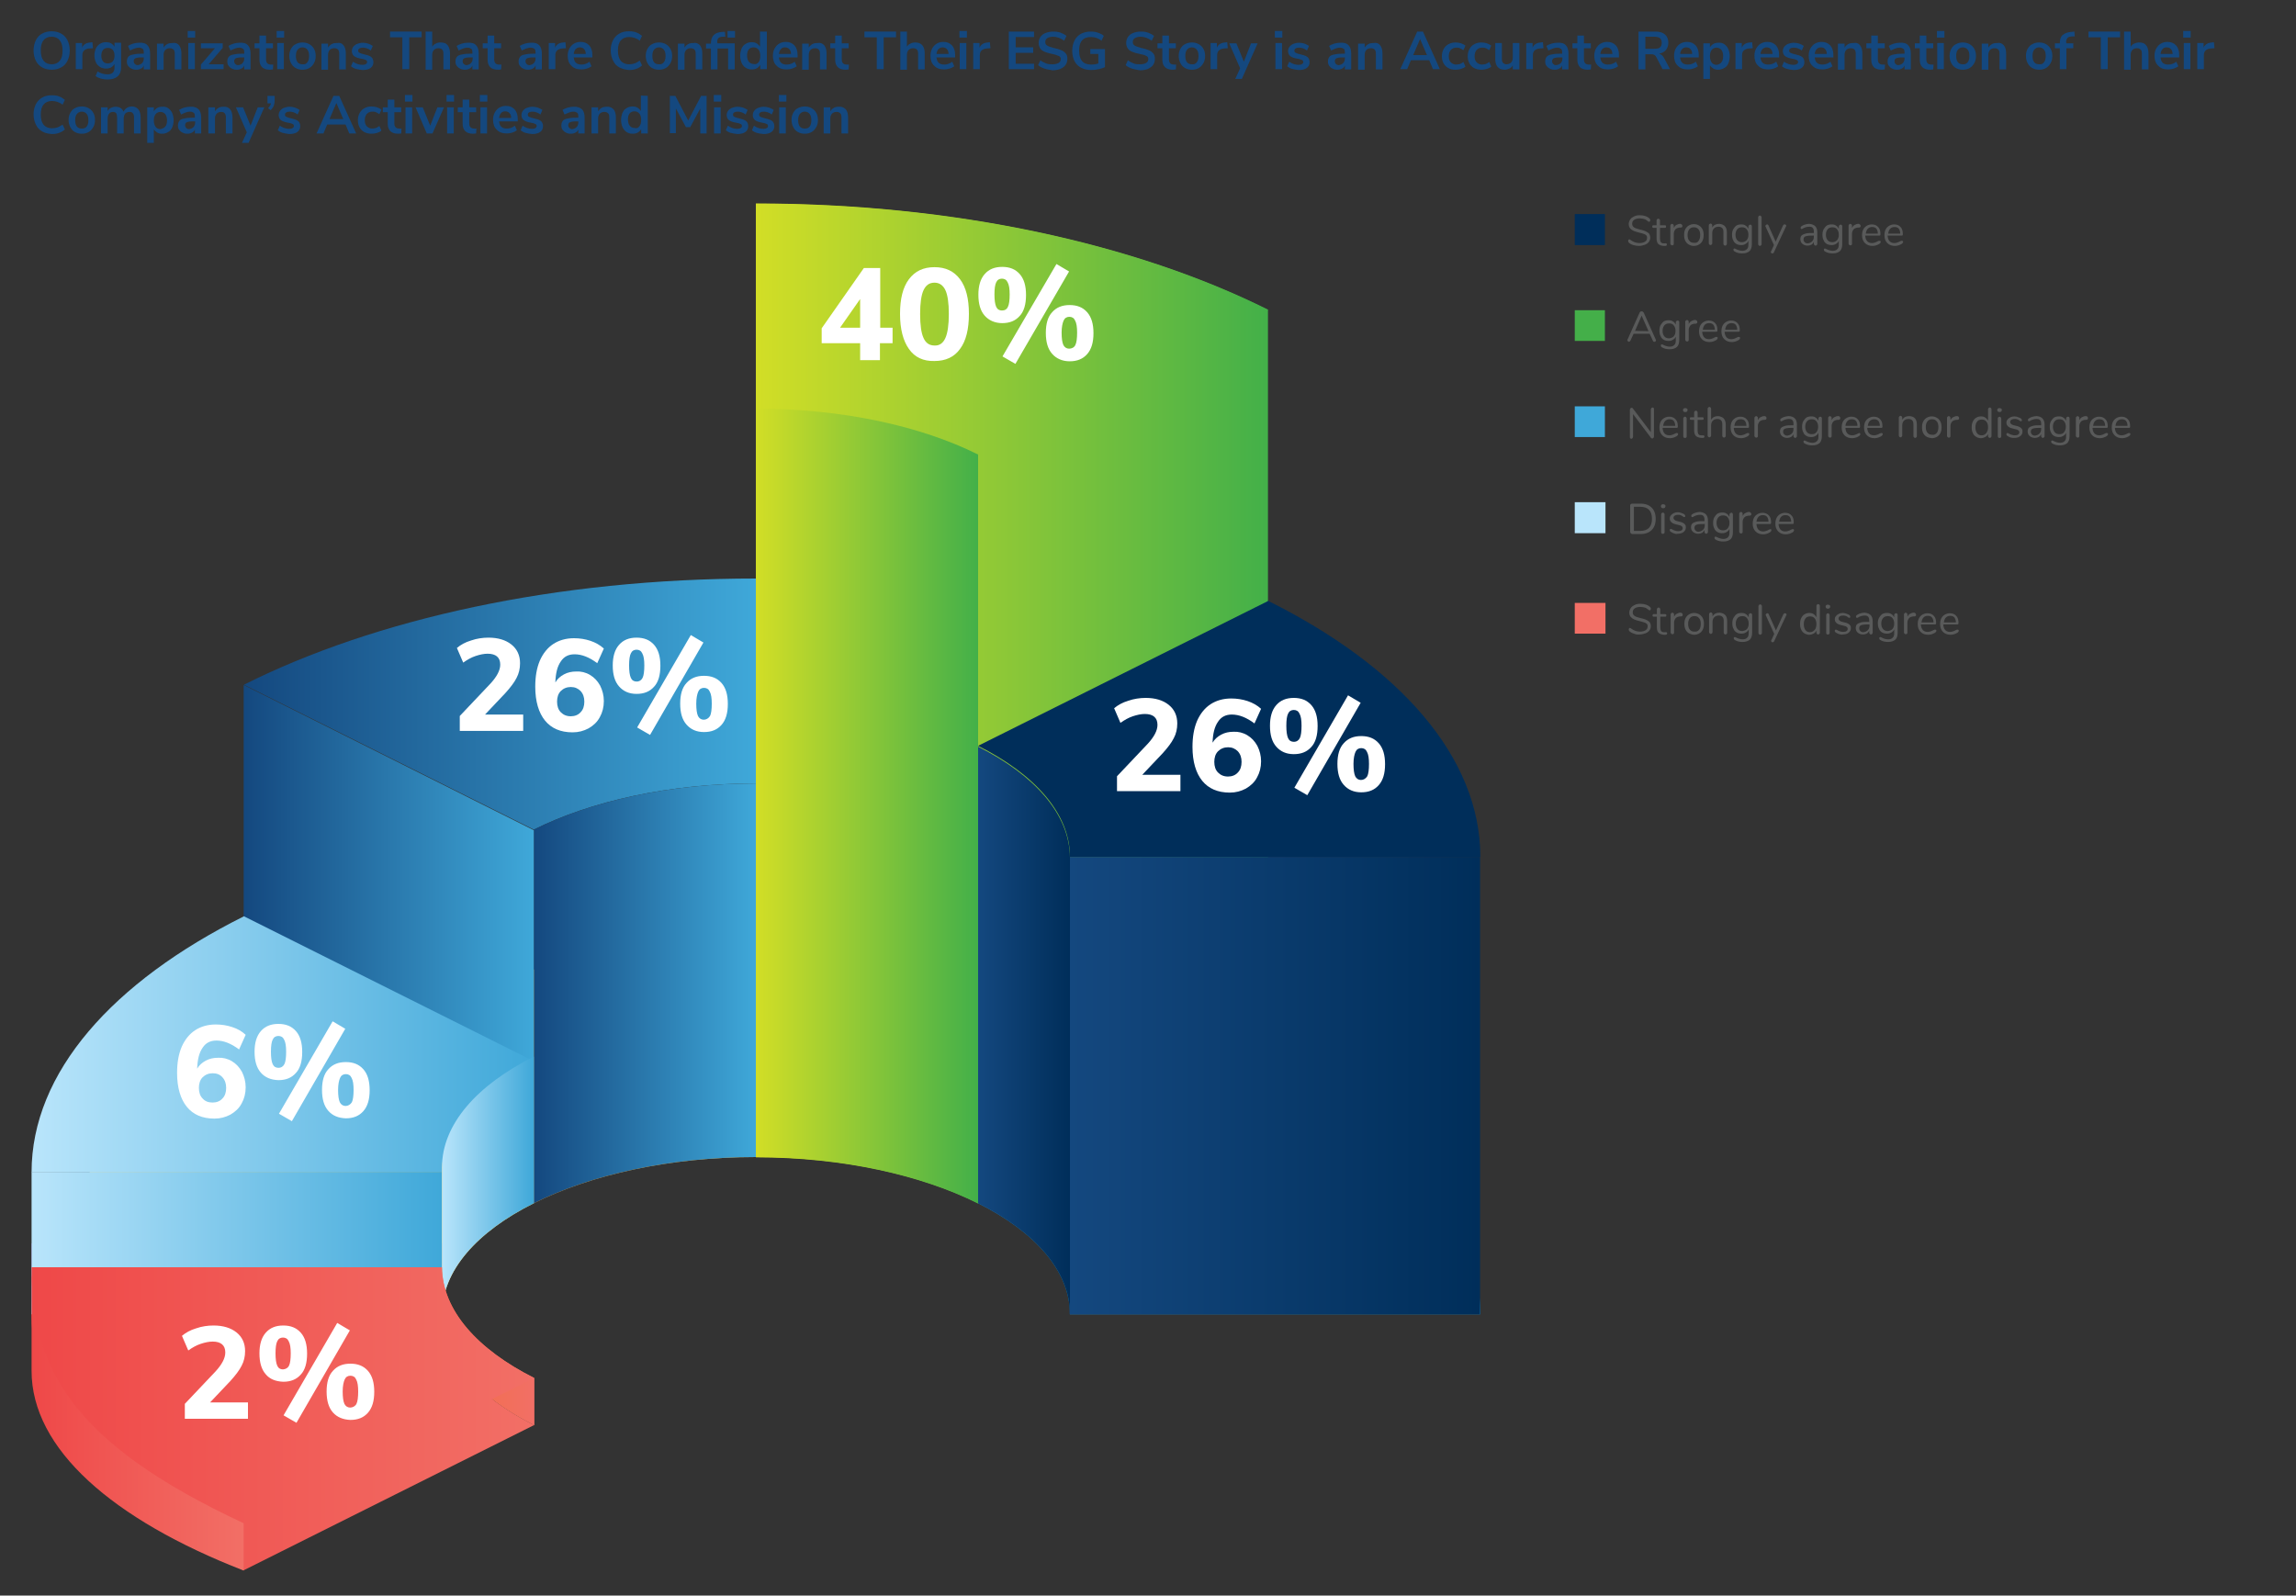 <?xml version="1.0" encoding="utf-8"?>
<!-- Generator: Adobe Illustrator 27.6.1, SVG Export Plug-In . SVG Version: 6.00 Build 0)  -->
<svg version="1.1" id="Layer_1" xmlns="http://www.w3.org/2000/svg" xmlns:xlink="http://www.w3.org/1999/xlink" x="0px" y="0px"
	 viewBox="0 0 800 556" style="enable-background:new 0 0 800 556;" xml:space="preserve">
<rect x="0" y="0" width="800" height="556" fill="#333333" stroke="none"/>
<style type="text/css">
	.st0{display:none;fill:none;stroke:#DAD9D9;stroke-width:0.25;stroke-linejoin:round;stroke-miterlimit:10;}
	.st1{display:none;}
	.st2{display:inline;fill-rule:evenodd;clip-rule:evenodd;fill:#14487F;}
	.st3{display:inline;fill-rule:evenodd;clip-rule:evenodd;fill:#3FA8D9;}
	.st4{display:inline;fill-rule:evenodd;clip-rule:evenodd;fill:#43B049;}
	.st5{display:inline;fill-rule:evenodd;clip-rule:evenodd;fill:#002E5A;}
	.st6{display:inline;fill-rule:evenodd;clip-rule:evenodd;fill:#76CFE7;}
	.st7{display:inline;fill-rule:evenodd;clip-rule:evenodd;fill:#99ADBD;}
	.st8{display:inline;fill-rule:evenodd;clip-rule:evenodd;fill:#D2DE26;}
	.st9{display:inline;fill-rule:evenodd;clip-rule:evenodd;fill:#F26F66;}
	.st10{fill:#14487F;}
	.st11{fill:#F29B1F;}
	.st12{fill:#1F86BB;}
	.st13{fill:#FFD04F;}
	.st14{fill:url(#SVGID_1_);}
	.st15{fill:url(#SVGID_00000027563697652468867220000005614745175645620893_);}
	.st16{fill:url(#SVGID_00000086651230664984425650000006400464736775186842_);}
	.st17{fill:url(#SVGID_00000046321259537453475750000016420086205668955062_);}
	.st18{fill:url(#SVGID_00000069357419598535870480000013814995701251898540_);}
	.st19{fill:url(#SVGID_00000152972299229476414520000006306671574379352251_);}
	.st20{fill:url(#SVGID_00000057115213532904576010000006236732445328541066_);}
	.st21{fill:url(#SVGID_00000075140691759326451670000012588331208859583657_);}
	.st22{fill:url(#SVGID_00000121265187115239224400000000144796275478909118_);}
	.st23{fill:#7753A2;}
	.st24{fill:url(#SVGID_00000150094566074035335180000018191148187539111857_);}
	.st25{fill:url(#SVGID_00000045583377879575193580000004841050062985822651_);}
	.st26{fill:url(#SVGID_00000129195673711158982340000006346594650676490122_);}
	.st27{fill:url(#SVGID_00000037670940181687902080000000451264951577429662_);}
	.st28{fill:url(#SVGID_00000035516266994336767830000007869857240072805275_);}
	.st29{fill:#002E5A;}
	.st30{fill:url(#SVGID_00000145741737806489577700000002173619882592742531_);}
	.st31{fill:#FFFFFF;}
	.st32{fill-rule:evenodd;clip-rule:evenodd;fill:#B9E5FB;}
	.st33{fill:#595A5A;}
	.st34{fill-rule:evenodd;clip-rule:evenodd;fill:#F26F66;}
	.st35{fill-rule:evenodd;clip-rule:evenodd;fill:#3FA8D9;}
	.st36{fill-rule:evenodd;clip-rule:evenodd;fill:#44AF49;}
	.st37{fill-rule:evenodd;clip-rule:evenodd;fill:#002E5A;}
</style>
<g id="Grid">
	<line class="st0" x1="10" y1="301.1" x2="790" y2="301.1"/>
	<line class="st0" x1="10" y1="266.9" x2="790" y2="266.9"/>
	<line class="st0" x1="10" y1="232.6" x2="790" y2="232.6"/>
	<line class="st0" x1="10" y1="198.4" x2="790" y2="198.4"/>
	<line class="st0" x1="10" y1="164.2" x2="790" y2="164.2"/>
	<line class="st0" x1="10" y1="130" x2="790" y2="130"/>
	<line class="st0" x1="10" y1="95.7" x2="790" y2="95.7"/>
	<line class="st0" x1="10" y1="61.5" x2="790" y2="61.5"/>
</g>
<g id="Legends">
</g>
<g id="Layer_1_00000044137818958938952470000007095367445479188366_">
</g>
<g id="Layer_5" class="st1">
	<circle class="st2" cx="23" cy="45" r="11.9"/>
	<circle class="st3" cx="31.5" cy="83.8" r="11.9"/>
	<circle class="st4" cx="41.4" cy="172.3" r="11.9"/>
	<circle class="st5" cx="54.6" cy="206.6" r="11.9"/>
	<circle class="st6" cx="66.6" cy="242.1" r="11.9"/>
	<circle class="st7" cx="69.6" cy="288.4" r="11.9"/>
	<circle class="st8" cx="78.2" cy="305.1" r="11.9"/>
	<circle class="st9" cx="88" cy="313.5" r="11.9"/>
</g>
<g id="Data">
	<g>
		<path class="st10" d="M14.7,23.5c-0.9-0.5-1.7-1.3-2.2-2.3s-0.8-2.2-0.8-3.6S12,15,12.5,14s1.2-1.8,2.2-2.3
			c0.9-0.5,2.1-0.8,3.3-0.8c1.3,0,2.4,0.3,3.3,0.8S23,13,23.5,14s0.8,2.2,0.8,3.6s-0.3,2.6-0.8,3.6s-1.2,1.8-2.2,2.3
			c-0.9,0.5-2,0.8-3.3,0.8S15.6,24,14.7,23.5z M20.8,21.2c0.7-0.8,1-2,1-3.6c0-1.5-0.3-2.7-1-3.6c-0.7-0.8-1.6-1.2-2.8-1.2
			c-1.2,0-2.2,0.4-2.8,1.2c-0.7,0.8-1,2-1,3.6c0,1.5,0.3,2.7,1,3.6c0.7,0.8,1.6,1.2,2.8,1.2C19.2,22.4,20.1,22,20.8,21.2z"/>
		<path class="st10" d="M32.4,16.8L31,16.9c-1.5,0.2-2.3,0.9-2.3,2.3v4.9h-2.3V15h2.2v1.6c0.5-1.1,1.4-1.7,2.9-1.8l0.7-0.1
			L32.4,16.8z"/>
		<path class="st10" d="M42.2,15.1v8.3c0,1.4-0.4,2.5-1.2,3.2s-1.9,1.1-3.5,1.1c-0.8,0-1.6-0.1-2.3-0.3s-1.4-0.5-1.9-0.9l0.7-1.6
			c1.1,0.7,2.3,1,3.5,1c1.6,0,2.4-0.8,2.4-2.4v-1.2c-0.3,0.5-0.7,0.9-1.2,1.2c-0.5,0.3-1.1,0.4-1.8,0.4c-0.8,0-1.5-0.2-2.1-0.6
			s-1.1-0.9-1.4-1.6c-0.3-0.7-0.5-1.5-0.5-2.4s0.2-1.7,0.5-2.4c0.3-0.7,0.8-1.2,1.4-1.6c0.6-0.4,1.3-0.6,2.1-0.6
			c0.7,0,1.3,0.1,1.8,0.4c0.5,0.3,0.9,0.7,1.2,1.2v-1.4h2.3V15.1z M39.3,21.4c0.4-0.5,0.6-1.1,0.6-2s-0.2-1.5-0.6-2
			c-0.4-0.5-1-0.7-1.7-0.7s-1.3,0.2-1.7,0.7s-0.6,1.2-0.6,2s0.2,1.5,0.6,2c0.4,0.5,1,0.7,1.7,0.7S38.9,21.8,39.3,21.4z"/>
		<path class="st10" d="M51.4,15.8c0.6,0.6,0.9,1.6,0.9,2.9v5.5h-2.2v-1.4c-0.2,0.5-0.5,0.9-1,1.1c-0.5,0.3-1,0.4-1.6,0.4
			s-1.2-0.1-1.7-0.4c-0.5-0.2-0.9-0.6-1.2-1s-0.4-0.9-0.4-1.5c0-0.7,0.2-1.2,0.5-1.6s0.9-0.7,1.7-0.8c0.8-0.2,1.8-0.3,3.2-0.3h0.5
			v-0.4c0-0.6-0.1-1.1-0.4-1.3s-0.7-0.4-1.3-0.4c-0.5,0-1,0.1-1.5,0.3c-0.5,0.2-1,0.4-1.6,0.7L44.6,16c0.5-0.3,1.1-0.6,1.8-0.8
			s1.4-0.3,2-0.3C49.8,14.8,50.8,15.1,51.4,15.8z M49.5,22c0.4-0.4,0.6-1,0.6-1.6V20h-0.3c-0.8,0-1.5,0-1.9,0.1
			c-0.5,0.1-0.8,0.2-1,0.4c-0.2,0.2-0.3,0.4-0.3,0.8s0.1,0.7,0.4,1c0.3,0.3,0.6,0.4,1,0.4C48.6,22.6,49.1,22.4,49.5,22z"/>
		<path class="st10" d="M62.4,15.8c0.5,0.6,0.8,1.6,0.8,2.8v5.6h-2.3v-5.4c0-0.7-0.1-1.2-0.4-1.5c-0.3-0.3-0.7-0.5-1.3-0.5
			c-0.7,0-1.2,0.2-1.6,0.6c-0.4,0.4-0.6,1-0.6,1.7v5.2h-2.3v-9.1H57v1.4c0.3-0.5,0.7-0.9,1.2-1.2S59.3,15,60,15
			C61,14.8,61.9,15.1,62.4,15.8z"/>
		<path class="st10" d="M65.4,10.8H68v2.3h-2.6V10.8z M65.6,24.1V15h2.3v9.1H65.6z"/>
		<path class="st10" d="M72.7,22.4h5.2v1.7H70v-1.6l4.9-5.7H70v-1.7h7.6v1.6L72.7,22.4z"/>
		<path class="st10" d="M86.4,15.8c0.6,0.6,0.9,1.6,0.9,2.9v5.5h-2.2v-1.4c-0.2,0.5-0.5,0.9-1,1.1c-0.5,0.3-1,0.4-1.6,0.4
			s-1.2-0.1-1.7-0.4c-0.5-0.2-0.9-0.6-1.2-1c-0.3-0.4-0.4-0.9-0.4-1.5c0-0.7,0.2-1.2,0.5-1.6s0.9-0.7,1.7-0.8
			c0.8-0.2,1.8-0.3,3.2-0.3h0.5v-0.4c0-0.6-0.1-1.1-0.4-1.3s-0.7-0.4-1.3-0.4c-0.5,0-1,0.1-1.5,0.3c-0.5,0.2-1,0.4-1.6,0.7L79.6,16
			c0.5-0.3,1.1-0.6,1.8-0.8c0.7-0.2,1.4-0.3,2-0.3C84.8,14.8,85.8,15.1,86.4,15.8z M84.5,22c0.4-0.4,0.6-1,0.6-1.6V20h-0.3
			c-0.8,0-1.5,0-1.9,0.1c-0.5,0.1-0.8,0.2-1,0.4c-0.2,0.2-0.3,0.4-0.3,0.8s0.1,0.7,0.4,1s0.6,0.4,1,0.4C83.7,22.6,84.2,22.4,84.5,22
			z"/>
		<path class="st10" d="M95.2,22.5l-0.1,1.7c-0.4,0-0.7,0.1-1,0.1c-1.3,0-2.2-0.3-2.8-0.9s-0.9-1.5-0.9-2.6v-4h-1.7v-1.7h1.7v-2.7
			h2.3v2.7h2.4v1.7h-2.4v3.9c0,1.2,0.6,1.8,1.7,1.8C94.6,22.5,94.9,22.5,95.2,22.5z"/>
		<path class="st10" d="M96.4,10.8H99v2.3h-2.6V10.8z M96.6,24.1V15h2.3v9.1H96.6z"/>
		<path class="st10" d="M103,23.7c-0.7-0.4-1.2-0.9-1.6-1.7c-0.4-0.7-0.6-1.6-0.6-2.5c0-1,0.2-1.8,0.6-2.5s0.9-1.3,1.6-1.6
			c0.7-0.4,1.5-0.6,2.4-0.6s1.7,0.2,2.4,0.6c0.7,0.4,1.2,0.9,1.6,1.6s0.6,1.5,0.6,2.5s-0.2,1.8-0.6,2.5s-0.9,1.3-1.6,1.7
			s-1.5,0.6-2.4,0.6S103.7,24.1,103,23.7z M107.1,21.7c0.4-0.5,0.6-1.2,0.6-2.2s-0.2-1.7-0.6-2.2s-1-0.8-1.7-0.8s-1.3,0.3-1.7,0.8
			c-0.4,0.5-0.6,1.2-0.6,2.2s0.2,1.7,0.6,2.2s1,0.7,1.7,0.7C106.2,22.5,106.8,22.2,107.1,21.7z"/>
		<path class="st10" d="M119.7,15.8c0.5,0.6,0.8,1.6,0.8,2.8v5.6h-2.3v-5.4c0-0.7-0.1-1.2-0.4-1.5s-0.7-0.5-1.3-0.5
			c-0.7,0-1.2,0.2-1.6,0.6s-0.6,1-0.6,1.7v5.2H112v-9.1h2.3v1.4c0.3-0.5,0.7-0.9,1.2-1.2s1.1-0.4,1.8-0.4
			C118.4,14.8,119.2,15.1,119.7,15.8z"/>
		<path class="st10" d="M124,24c-0.7-0.2-1.2-0.5-1.7-0.9l0.7-1.6c1,0.7,2.1,1.1,3.3,1.1c0.5,0,0.9-0.1,1.2-0.3
			c0.3-0.2,0.4-0.4,0.4-0.7c0-0.3-0.1-0.5-0.3-0.6c-0.2-0.1-0.5-0.3-1-0.4l-1.5-0.3c-0.8-0.2-1.5-0.5-1.9-0.9s-0.6-1-0.6-1.6
			s0.2-1.1,0.5-1.5s0.8-0.8,1.3-1c0.6-0.2,1.2-0.4,2-0.4c0.6,0,1.3,0.1,1.9,0.3c0.6,0.2,1.1,0.5,1.6,0.8l-0.7,1.6
			c-0.9-0.7-1.9-1-2.8-1c-0.5,0-0.9,0.1-1.2,0.3c-0.3,0.2-0.4,0.4-0.4,0.8c0,0.2,0.1,0.5,0.3,0.6s0.5,0.3,0.9,0.4l1.5,0.4
			c0.9,0.2,1.6,0.5,2,0.9s0.6,1,0.6,1.7c0,0.8-0.3,1.5-1,2s-1.6,0.7-2.8,0.7C125.4,24.3,124.7,24.2,124,24z"/>
		<path class="st10" d="M140.2,24.1V13h-4.3v-2h11v2h-4.3v11.1H140.2z"/>
		<path class="st10" d="M156,15.8c0.5,0.6,0.8,1.6,0.8,2.8v5.6h-2.3v-5.4c0-0.7-0.1-1.2-0.4-1.5c-0.3-0.3-0.7-0.5-1.3-0.5
			c-0.7,0-1.2,0.2-1.6,0.6c-0.4,0.4-0.6,1-0.6,1.7v5.2h-2.3V11h2.3v5.3c0.3-0.5,0.7-0.9,1.2-1.1c0.5-0.3,1.1-0.4,1.7-0.4
			C154.7,14.8,155.5,15.1,156,15.8z"/>
		<path class="st10" d="M165.9,15.8c0.6,0.6,0.9,1.6,0.9,2.9v5.5h-2.2v-1.4c-0.2,0.5-0.5,0.9-1,1.1c-0.5,0.3-1,0.4-1.6,0.4
			s-1.2-0.1-1.7-0.4c-0.5-0.2-0.9-0.6-1.2-1s-0.4-0.9-0.4-1.5c0-0.7,0.2-1.2,0.5-1.6s0.9-0.7,1.7-0.8c0.8-0.2,1.8-0.3,3.2-0.3h0.5
			v-0.4c0-0.6-0.1-1.1-0.4-1.3s-0.7-0.4-1.3-0.4c-0.5,0-1,0.1-1.5,0.3c-0.5,0.2-1,0.4-1.6,0.7l-0.7-1.6c0.5-0.3,1.1-0.6,1.8-0.8
			s1.4-0.3,2-0.3C164.4,14.8,165.3,15.1,165.9,15.8z M164.1,22c0.4-0.4,0.6-1,0.6-1.6V20h-0.3c-0.8,0-1.5,0-1.9,0.1
			c-0.5,0.1-0.8,0.2-1,0.4c-0.2,0.2-0.3,0.4-0.3,0.8s0.1,0.7,0.4,1c0.3,0.3,0.6,0.4,1,0.4C163.2,22.6,163.7,22.4,164.1,22z"/>
		<path class="st10" d="M174.7,22.5l-0.1,1.7c-0.4,0-0.7,0.1-1,0.1c-1.3,0-2.2-0.3-2.8-0.9s-0.9-1.5-0.9-2.6v-4h-1.7v-1.7h1.7v-2.7
			h2.3v2.7h2.4v1.7h-2.4v3.9c0,1.2,0.6,1.8,1.7,1.8C174.2,22.5,174.4,22.5,174.7,22.5z"/>
		<path class="st10" d="M187.9,15.8c0.6,0.6,0.9,1.6,0.9,2.9v5.5h-2.2v-1.4c-0.2,0.5-0.5,0.9-1,1.1c-0.5,0.3-1,0.4-1.6,0.4
			s-1.2-0.1-1.7-0.4c-0.5-0.2-0.9-0.6-1.2-1s-0.4-0.9-0.4-1.5c0-0.7,0.2-1.2,0.5-1.6s0.9-0.7,1.7-0.8c0.8-0.2,1.8-0.3,3.2-0.3h0.5
			v-0.4c0-0.6-0.1-1.1-0.4-1.3s-0.7-0.4-1.3-0.4c-0.5,0-1,0.1-1.5,0.3c-0.5,0.2-1,0.4-1.6,0.7l-0.7-1.6c0.5-0.3,1.1-0.6,1.8-0.8
			s1.4-0.3,2-0.3C186.3,14.8,187.3,15.1,187.9,15.8z M186,22c0.4-0.4,0.6-1,0.6-1.6V20h-0.3c-0.8,0-1.5,0-1.9,0.1
			c-0.5,0.1-0.8,0.2-1,0.4c-0.2,0.2-0.3,0.4-0.3,0.8s0.1,0.7,0.4,1c0.3,0.3,0.6,0.4,1,0.4C185.1,22.6,185.6,22.4,186,22z"/>
		<path class="st10" d="M197.2,16.8l-1.4,0.1c-1.5,0.2-2.3,0.9-2.3,2.3v4.9h-2.3V15h2.2v1.6c0.5-1.1,1.4-1.7,2.9-1.8l0.7-0.1
			L197.2,16.8z"/>
		<path class="st10" d="M206.1,20h-6.2c0.1,0.8,0.3,1.5,0.8,1.9c0.4,0.4,1.1,0.6,1.9,0.6c1,0,1.9-0.3,2.8-1l0.7,1.6
			c-0.4,0.3-1,0.6-1.6,0.8c-0.6,0.2-1.3,0.3-1.9,0.3c-1.5,0-2.7-0.4-3.5-1.3c-0.9-0.8-1.3-2-1.3-3.5c0-0.9,0.2-1.8,0.6-2.5
			c0.4-0.7,0.9-1.3,1.6-1.7c0.7-0.4,1.4-0.6,2.3-0.6c1.3,0,2.2,0.4,3,1.2c0.7,0.8,1.1,1.9,1.1,3.3V20H206.1z M200.6,17.1
			c-0.4,0.4-0.6,1-0.7,1.7h4.2c0-0.8-0.2-1.3-0.6-1.7s-0.8-0.6-1.5-0.6C201.5,16.5,201,16.7,200.6,17.1z"/>
		<path class="st10" d="M215.8,23.5c-1-0.6-1.7-1.3-2.2-2.4c-0.5-1-0.8-2.2-0.8-3.6s0.3-2.5,0.8-3.5s1.3-1.8,2.2-2.3
			c1-0.6,2.1-0.8,3.4-0.8c0.9,0,1.7,0.1,2.5,0.4c0.8,0.3,1.4,0.7,2,1.2l-0.8,1.7c-0.6-0.5-1.2-0.8-1.8-1s-1.2-0.3-1.9-0.3
			c-1.3,0-2.2,0.4-2.9,1.2s-1,2-1,3.5s0.3,2.7,1,3.6c0.7,0.8,1.7,1.2,2.9,1.2c0.7,0,1.3-0.1,1.9-0.3c0.6-0.2,1.2-0.6,1.8-1l0.8,1.7
			c-0.5,0.5-1.2,0.9-2,1.2c-0.8,0.3-1.6,0.4-2.5,0.4C217.9,24.3,216.8,24,215.8,23.5z"/>
		<path class="st10" d="M227.2,23.7c-0.7-0.4-1.2-0.9-1.6-1.7c-0.4-0.7-0.6-1.6-0.6-2.5c0-1,0.2-1.8,0.6-2.5
			c0.4-0.7,0.9-1.3,1.6-1.6c0.7-0.4,1.5-0.6,2.4-0.6s1.7,0.2,2.4,0.6c0.7,0.4,1.2,0.9,1.6,1.6c0.4,0.7,0.6,1.5,0.6,2.5
			s-0.2,1.8-0.6,2.5c-0.4,0.7-0.9,1.3-1.6,1.7s-1.5,0.6-2.4,0.6S227.9,24.1,227.2,23.7z M231.3,21.7c0.4-0.5,0.6-1.2,0.6-2.2
			s-0.2-1.7-0.6-2.2c-0.4-0.5-1-0.8-1.7-0.8s-1.3,0.3-1.7,0.8s-0.6,1.2-0.6,2.2s0.2,1.7,0.6,2.2c0.4,0.5,1,0.7,1.7,0.7
			C230.3,22.5,230.9,22.2,231.3,21.7z"/>
		<path class="st10" d="M243.9,15.8c0.5,0.6,0.8,1.6,0.8,2.8v5.6h-2.3v-5.4c0-0.7-0.1-1.2-0.4-1.5c-0.3-0.3-0.7-0.5-1.3-0.5
			c-0.7,0-1.2,0.2-1.6,0.6c-0.4,0.4-0.6,1-0.6,1.7v5.2h-2.3v-9.1h2.3v1.4c0.3-0.5,0.7-0.9,1.2-1.2s1.1-0.4,1.8-0.4
			C242.5,14.8,243.3,15.1,243.9,15.8z"/>
		<path class="st10" d="M250,15.1h6v9.1h-2.3v-7.3H250v7.3h-2.3v-7.3H246v-1.7h1.7c0-1.3,0.3-2.3,1-3s1.7-1,3.1-1.1h0.8l0.1,1.7
			h-0.9c-0.7,0-1.2,0.2-1.5,0.5s-0.4,0.8-0.4,1.4L250,15.1L250,15.1z M253.5,10.8h2.6v2.3h-2.6V10.8z"/>
		<path class="st10" d="M267.2,11v13.1h-2.3v-1.5c-0.3,0.5-0.7,0.9-1.2,1.2c-0.5,0.3-1.1,0.4-1.8,0.4c-0.8,0-1.5-0.2-2.1-0.6
			s-1.1-1-1.4-1.7s-0.5-1.6-0.5-2.5s0.2-1.8,0.5-2.5s0.8-1.3,1.4-1.6c0.6-0.4,1.3-0.6,2.1-0.6c0.7,0,1.2,0.1,1.7,0.4
			c0.5,0.3,0.9,0.7,1.2,1.2V11H267.2z M264.3,21.7c0.4-0.5,0.6-1.2,0.6-2.2c0-0.9-0.2-1.7-0.6-2.2s-1-0.8-1.7-0.8s-1.3,0.2-1.7,0.7
			c-0.4,0.5-0.6,1.2-0.6,2.1s0.2,1.7,0.6,2.2s1,0.8,1.7,0.8C263.3,22.5,263.9,22.2,264.3,21.7z"/>
		<path class="st10" d="M277.6,20h-6.2c0.1,0.8,0.3,1.5,0.8,1.9c0.4,0.4,1.1,0.6,1.9,0.6c1,0,1.9-0.3,2.8-1l0.7,1.6
			c-0.4,0.3-1,0.6-1.6,0.8c-0.6,0.2-1.3,0.3-1.9,0.3c-1.5,0-2.7-0.4-3.5-1.3c-0.9-0.8-1.3-2-1.3-3.5c0-0.9,0.2-1.8,0.6-2.5
			s0.9-1.3,1.6-1.7s1.4-0.6,2.3-0.6c1.3,0,2.2,0.4,3,1.2c0.7,0.8,1.1,1.9,1.1,3.3V20H277.6z M272.1,17.1c-0.4,0.4-0.6,1-0.7,1.7h4.2
			c0-0.8-0.2-1.3-0.6-1.7s-0.8-0.6-1.5-0.6C272.9,16.5,272.4,16.7,272.1,17.1z"/>
		<path class="st10" d="M287.2,15.8c0.5,0.6,0.8,1.6,0.8,2.8v5.6h-2.3v-5.4c0-0.7-0.1-1.2-0.4-1.5s-0.7-0.5-1.3-0.5
			c-0.7,0-1.2,0.2-1.6,0.6s-0.6,1-0.6,1.7v5.2h-2.3v-9.1h2.3v1.4c0.3-0.5,0.7-0.9,1.2-1.2s1.1-0.4,1.8-0.4
			C285.8,14.8,286.6,15.1,287.2,15.8z"/>
		<path class="st10" d="M295.8,22.5l-0.1,1.7c-0.4,0-0.7,0.1-1,0.1c-1.3,0-2.2-0.3-2.8-0.9s-0.9-1.5-0.9-2.6v-4h-1.7v-1.7h1.7v-2.7
			h2.3v2.7h2.4v1.7h-2.4v3.9c0,1.2,0.6,1.8,1.7,1.8C295.3,22.5,295.5,22.5,295.8,22.5z"/>
		<path class="st10" d="M305.5,24.1V13h-4.3v-2h11v2h-4.3v11.1H305.5z"/>
		<path class="st10" d="M321.4,15.8c0.5,0.6,0.8,1.6,0.8,2.8v5.6h-2.3v-5.4c0-0.7-0.1-1.2-0.4-1.5s-0.7-0.5-1.3-0.5
			c-0.7,0-1.2,0.2-1.6,0.6s-0.6,1-0.6,1.7v5.2h-2.3V11h2.3v5.3c0.3-0.5,0.7-0.9,1.2-1.1c0.5-0.3,1.1-0.4,1.7-0.4
			C320,14.8,320.8,15.1,321.4,15.8z"/>
		<path class="st10" d="M332.5,20h-6.2c0.1,0.8,0.3,1.5,0.8,1.9c0.4,0.4,1.1,0.6,1.9,0.6c1,0,1.9-0.3,2.8-1l0.7,1.6
			c-0.4,0.3-1,0.6-1.6,0.8c-0.6,0.2-1.3,0.3-1.9,0.3c-1.5,0-2.7-0.4-3.5-1.3c-0.9-0.8-1.3-2-1.3-3.5c0-0.9,0.2-1.8,0.6-2.5
			s0.9-1.3,1.6-1.7s1.4-0.6,2.3-0.6c1.3,0,2.2,0.4,3,1.2c0.7,0.8,1.1,1.9,1.1,3.3V20H332.5z M327,17.1c-0.4,0.4-0.6,1-0.7,1.7h4.2
			c0-0.8-0.2-1.3-0.6-1.7s-0.8-0.6-1.5-0.6C327.9,16.5,327.4,16.7,327,17.1z"/>
		<path class="st10" d="M334.3,10.8h2.6v2.3h-2.6V10.8z M334.4,24.1V15h2.3v9.1H334.4z"/>
		<path class="st10" d="M345.1,16.8l-1.4,0.1c-1.5,0.2-2.3,0.9-2.3,2.3v4.9h-2.3V15h2.2v1.6c0.5-1.1,1.4-1.7,2.9-1.8l0.7-0.1
			L345.1,16.8z"/>
		<path class="st10" d="M351.5,24.1V11h8.8v1.9h-6.4v3.6h6.1v1.9h-6.1v3.8h6.4v1.9C360.3,24.1,351.5,24.1,351.5,24.1z"/>
		<path class="st10" d="M363.9,23.9c-0.9-0.3-1.6-0.7-2.2-1.2l0.8-1.7c0.6,0.5,1.3,0.8,2,1.1s1.5,0.3,2.3,0.3c0.9,0,1.6-0.2,2.1-0.5
			s0.7-0.8,0.7-1.3s-0.2-0.9-0.7-1.1s-1.2-0.5-2.3-0.7c-1.1-0.2-2-0.5-2.7-0.8s-1.2-0.7-1.5-1.2s-0.5-1.1-0.5-1.8
			c0-0.8,0.2-1.5,0.6-2.1c0.4-0.6,1-1.1,1.8-1.4c0.8-0.3,1.7-0.5,2.7-0.5c0.9,0,1.8,0.1,2.6,0.4c0.8,0.3,1.5,0.7,2,1.1l-0.8,1.7
			c-1.2-0.9-2.5-1.4-3.9-1.4c-0.8,0-1.5,0.2-2,0.5s-0.7,0.8-0.7,1.4c0,0.5,0.2,0.9,0.7,1.2c0.5,0.3,1.2,0.5,2.2,0.8
			c1.1,0.2,2,0.5,2.7,0.8s1.2,0.7,1.6,1.2s0.5,1.1,0.5,1.8c0,0.8-0.2,1.5-0.6,2.1s-1,1-1.8,1.4c-0.8,0.3-1.7,0.5-2.8,0.5
			C365.7,24.3,364.7,24.2,363.9,23.9z"/>
		<path class="st10" d="M385,17.1v6.3c-0.6,0.3-1.3,0.5-2.2,0.7c-0.8,0.2-1.7,0.3-2.6,0.3c-1.4,0-2.5-0.3-3.5-0.8s-1.8-1.3-2.3-2.3
			s-0.8-2.2-0.8-3.6s0.3-2.6,0.8-3.6s1.3-1.8,2.2-2.3c1-0.5,2.1-0.8,3.4-0.8c0.9,0,1.8,0.1,2.6,0.4c0.8,0.3,1.5,0.6,2,1.1l-0.8,1.7
			c-0.6-0.5-1.2-0.8-1.8-1c-0.6-0.2-1.2-0.3-1.9-0.3c-1.4,0-2.4,0.4-3.1,1.2s-1,2-1,3.6c0,3.2,1.4,4.8,4.2,4.8
			c0.8,0,1.7-0.1,2.5-0.4v-3.3h-2.8v-1.7H385z"/>
		<path class="st10" d="M394.4,23.9c-0.9-0.3-1.6-0.7-2.2-1.2L393,21c0.6,0.5,1.3,0.8,2,1.1s1.5,0.3,2.3,0.3c0.9,0,1.6-0.2,2.1-0.5
			s0.7-0.8,0.7-1.3s-0.2-0.9-0.7-1.1c-0.5-0.3-1.2-0.5-2.3-0.7c-1.1-0.2-2-0.5-2.7-0.8s-1.2-0.7-1.5-1.2s-0.5-1.1-0.5-1.8
			c0-0.8,0.2-1.5,0.6-2.1c0.4-0.6,1-1.1,1.8-1.4c0.8-0.3,1.7-0.5,2.7-0.5c0.9,0,1.8,0.1,2.6,0.4c0.8,0.3,1.5,0.7,2,1.1l-0.8,1.7
			c-1.2-0.9-2.5-1.4-3.9-1.4c-0.8,0-1.5,0.2-2,0.5s-0.7,0.8-0.7,1.4c0,0.5,0.2,0.9,0.7,1.2c0.5,0.3,1.2,0.5,2.2,0.8
			c1.1,0.2,2,0.5,2.7,0.8s1.2,0.7,1.6,1.2s0.5,1.1,0.5,1.8c0,0.8-0.2,1.5-0.6,2.1s-1,1-1.8,1.4c-0.8,0.3-1.7,0.5-2.8,0.5
			C396.2,24.3,395.3,24.2,394.4,23.9z"/>
		<path class="st10" d="M409.8,22.5l-0.1,1.7c-0.4,0-0.7,0.1-1,0.1c-1.3,0-2.2-0.3-2.8-0.9s-0.9-1.5-0.9-2.6v-4h-1.7v-1.7h1.7v-2.7
			h2.3v2.7h2.4v1.7h-2.4v3.9c0,1.2,0.6,1.8,1.7,1.8C409.2,22.5,409.5,22.5,409.8,22.5z"/>
		<path class="st10" d="M412.9,23.7c-0.7-0.4-1.2-0.9-1.6-1.7c-0.4-0.7-0.6-1.6-0.6-2.5c0-1,0.2-1.8,0.6-2.5s0.9-1.3,1.6-1.6
			c0.7-0.4,1.5-0.6,2.4-0.6s1.7,0.2,2.4,0.6c0.7,0.4,1.2,0.9,1.6,1.6s0.6,1.5,0.6,2.5s-0.2,1.8-0.6,2.5s-0.9,1.3-1.6,1.7
			s-1.5,0.6-2.4,0.6S413.6,24.1,412.9,23.7z M417,21.7c0.4-0.5,0.6-1.2,0.6-2.2s-0.2-1.7-0.6-2.2s-1-0.8-1.7-0.8s-1.3,0.3-1.7,0.8
			c-0.4,0.5-0.6,1.2-0.6,2.2s0.2,1.7,0.6,2.2s1,0.7,1.7,0.7C416.1,22.5,416.6,22.2,417,21.7z"/>
		<path class="st10" d="M427.8,16.8l-1.4,0.1c-1.5,0.2-2.3,0.9-2.3,2.3v4.9h-2.3V15h2.2v1.6c0.5-1.1,1.4-1.7,2.9-1.8l0.7-0.1
			L427.8,16.8z"/>
		<path class="st10" d="M435.9,15.1h2.3l-5.5,12.4h-2.3l1.7-3.7l-3.8-8.7h2.5l2.6,6.4L435.9,15.1z"/>
		<path class="st10" d="M444.2,10.8h2.6v2.3h-2.6V10.8z M444.4,24.1V15h2.3v9.1H444.4z"/>
		<path class="st10" d="M450.2,24c-0.7-0.2-1.2-0.5-1.7-0.9l0.7-1.6c1,0.7,2.1,1.1,3.3,1.1c0.5,0,0.9-0.1,1.2-0.3
			c0.3-0.2,0.4-0.4,0.4-0.7c0-0.3-0.1-0.5-0.3-0.6c-0.2-0.1-0.5-0.3-1-0.4l-1.5-0.3c-0.8-0.2-1.5-0.5-1.9-0.9s-0.6-1-0.6-1.6
			s0.2-1.1,0.5-1.5s0.8-0.8,1.3-1c0.6-0.2,1.2-0.4,2-0.4c0.6,0,1.3,0.1,1.9,0.3s1.1,0.5,1.6,0.8l-0.7,1.6c-0.9-0.7-1.9-1-2.8-1
			c-0.5,0-0.9,0.1-1.2,0.3s-0.4,0.4-0.4,0.8c0,0.2,0.1,0.5,0.3,0.6s0.5,0.3,0.9,0.4l1.5,0.4c0.9,0.2,1.6,0.5,2,0.9s0.6,1,0.6,1.7
			c0,0.8-0.3,1.5-1,2s-1.6,0.7-2.8,0.7C451.6,24.3,450.9,24.2,450.2,24z"/>
		<path class="st10" d="M469.9,15.8c0.6,0.6,0.9,1.6,0.9,2.9v5.5h-2.2v-1.4c-0.2,0.5-0.5,0.9-1,1.1c-0.5,0.3-1,0.4-1.6,0.4
			s-1.2-0.1-1.7-0.4c-0.5-0.2-0.9-0.6-1.2-1c-0.3-0.4-0.4-0.9-0.4-1.5c0-0.7,0.2-1.2,0.5-1.6s0.9-0.7,1.7-0.8
			c0.8-0.2,1.8-0.3,3.2-0.3h0.5v-0.4c0-0.6-0.1-1.1-0.4-1.3s-0.7-0.4-1.3-0.4c-0.5,0-1,0.1-1.5,0.3c-0.5,0.2-1,0.4-1.6,0.7l-0.7-1.6
			c0.5-0.3,1.1-0.6,1.8-0.8c0.7-0.2,1.4-0.3,2-0.3C468.3,14.8,469.3,15.1,469.9,15.8z M468,22c0.4-0.4,0.6-1,0.6-1.6V20h-0.3
			c-0.8,0-1.5,0-1.9,0.1c-0.5,0.1-0.8,0.2-1,0.4c-0.2,0.2-0.3,0.4-0.3,0.8s0.1,0.7,0.4,1s0.6,0.4,1,0.4
			C467.1,22.6,467.6,22.4,468,22z"/>
		<path class="st10" d="M480.9,15.8c0.5,0.6,0.8,1.6,0.8,2.8v5.6h-2.3v-5.4c0-0.7-0.1-1.2-0.4-1.5s-0.7-0.5-1.3-0.5
			c-0.7,0-1.2,0.2-1.6,0.6s-0.6,1-0.6,1.7v5.2h-2.3v-9.1h2.3v1.4c0.3-0.5,0.7-0.9,1.2-1.2s1.1-0.4,1.8-0.4
			C479.6,14.8,480.4,15.1,480.9,15.8z"/>
		<path class="st10" d="M499.3,24.1L498,21h-6.4l-1.3,3.1h-2.4l5.9-13.1h2l5.9,13.1H499.3z M492.4,19.2h4.8l-2.4-5.6L492.4,19.2z"/>
		<path class="st10" d="M504.6,23.7c-0.7-0.4-1.2-0.9-1.6-1.6s-0.6-1.5-0.6-2.5c0-0.9,0.2-1.8,0.6-2.5s0.9-1.3,1.7-1.7
			c0.7-0.4,1.5-0.6,2.5-0.6c0.6,0,1.3,0.1,1.9,0.3s1.1,0.5,1.5,0.8l-0.7,1.6c-0.4-0.3-0.8-0.5-1.2-0.7c-0.4-0.2-0.9-0.2-1.3-0.2
			c-0.8,0-1.4,0.3-1.9,0.8c-0.4,0.5-0.7,1.2-0.7,2.2c0,0.9,0.2,1.6,0.7,2.1s1.1,0.8,1.9,0.8c0.4,0,0.8-0.1,1.3-0.2
			c0.4-0.2,0.8-0.4,1.2-0.7l0.7,1.6c-0.4,0.4-0.9,0.6-1.5,0.8c-0.6,0.2-1.3,0.3-1.9,0.3C506.1,24.3,505.3,24.1,504.6,23.7z"/>
		<path class="st10" d="M513.6,23.7c-0.7-0.4-1.2-0.9-1.6-1.6s-0.6-1.5-0.6-2.5c0-0.9,0.2-1.8,0.6-2.5s0.9-1.3,1.7-1.7
			c0.7-0.4,1.5-0.6,2.5-0.6c0.6,0,1.3,0.1,1.9,0.3s1.1,0.5,1.5,0.8l-0.7,1.6c-0.4-0.3-0.8-0.5-1.2-0.7s-0.9-0.2-1.3-0.2
			c-0.8,0-1.4,0.3-1.9,0.8c-0.4,0.5-0.7,1.2-0.7,2.2c0,0.9,0.2,1.6,0.7,2.1s1.1,0.8,1.9,0.8c0.4,0,0.8-0.1,1.3-0.2
			c0.4-0.2,0.8-0.4,1.2-0.7l0.7,1.6c-0.4,0.4-0.9,0.6-1.5,0.8c-0.6,0.2-1.3,0.3-1.9,0.3C515.2,24.3,514.3,24.1,513.6,23.7z"/>
		<path class="st10" d="M529.4,15.1v9.1h-2.3v-1.4c-0.3,0.5-0.7,0.9-1.2,1.1s-1,0.4-1.6,0.4c-2.2,0-3.3-1.3-3.3-3.8V15h2.3v5.5
			c0,0.6,0.1,1.1,0.4,1.4c0.3,0.3,0.7,0.5,1.2,0.5c0.6,0,1.2-0.2,1.6-0.6c0.4-0.4,0.6-1,0.6-1.7V15h2.3V15.1z"/>
		<path class="st10" d="M537.8,16.8l-1.4,0.1c-1.5,0.2-2.3,0.9-2.3,2.3v4.9h-2.3V15h2.2v1.6c0.5-1.1,1.4-1.7,2.9-1.8l0.7-0.1
			L537.8,16.8z"/>
		<path class="st10" d="M545.6,15.8c0.6,0.6,0.9,1.6,0.9,2.9v5.5h-2.2v-1.4c-0.2,0.5-0.5,0.9-1,1.1c-0.5,0.3-1,0.4-1.6,0.4
			s-1.2-0.1-1.7-0.4c-0.5-0.2-0.9-0.6-1.2-1s-0.4-0.9-0.4-1.5c0-0.7,0.2-1.2,0.5-1.6s0.9-0.7,1.7-0.8c0.8-0.2,1.8-0.3,3.2-0.3h0.5
			v-0.4c0-0.6-0.1-1.1-0.4-1.3s-0.7-0.4-1.3-0.4c-0.5,0-1,0.1-1.5,0.3c-0.5,0.2-1,0.4-1.6,0.7l-0.7-1.6c0.5-0.3,1.1-0.6,1.8-0.8
			s1.4-0.3,2-0.3C544.1,14.8,545,15.1,545.6,15.8z M543.8,22c0.4-0.4,0.6-1,0.6-1.6V20H544c-0.8,0-1.5,0-1.9,0.1
			c-0.5,0.1-0.8,0.2-1,0.4c-0.2,0.2-0.3,0.4-0.3,0.8s0.1,0.7,0.4,1c0.3,0.3,0.6,0.4,1,0.4C542.9,22.6,543.4,22.4,543.8,22z"/>
		<path class="st10" d="M554.4,22.5l-0.1,1.7c-0.4,0-0.7,0.1-1,0.1c-1.3,0-2.2-0.3-2.8-0.9s-0.9-1.5-0.9-2.6v-4h-1.7v-1.7h1.7v-2.7
			h2.3v2.7h2.4v1.7h-2.4v3.9c0,1.2,0.6,1.8,1.7,1.8C553.9,22.5,554.1,22.5,554.4,22.5z"/>
		<path class="st10" d="M563.8,20h-6.2c0.1,0.8,0.3,1.5,0.8,1.9c0.4,0.4,1.1,0.6,1.9,0.6c1,0,1.9-0.3,2.8-1l0.7,1.6
			c-0.4,0.3-1,0.6-1.6,0.8c-0.6,0.2-1.3,0.3-1.9,0.3c-1.5,0-2.7-0.4-3.5-1.3c-0.9-0.8-1.3-2-1.3-3.5c0-0.9,0.2-1.8,0.6-2.5
			c0.4-0.7,0.9-1.3,1.6-1.7c0.7-0.4,1.4-0.6,2.3-0.6c1.3,0,2.2,0.4,3,1.2c0.7,0.8,1.1,1.9,1.1,3.3V20H563.8z M558.3,17.1
			c-0.4,0.4-0.6,1-0.7,1.7h4.2c0-0.8-0.2-1.3-0.6-1.7c-0.3-0.4-0.8-0.6-1.5-0.6C559.2,16.5,558.7,16.7,558.3,17.1z"/>
		<path class="st10" d="M581.9,24.1h-2.6l-2.2-4.2c-0.2-0.4-0.5-0.7-0.8-0.8c-0.3-0.2-0.7-0.2-1.2-0.2h-1.8v5.3h-2.4V11h5.8
			c1.5,0,2.6,0.3,3.4,1c0.8,0.7,1.2,1.6,1.2,2.9c0,1-0.3,1.8-0.8,2.5c-0.6,0.7-1.4,1.1-2.4,1.3c0.7,0.2,1.3,0.7,1.7,1.5L581.9,24.1z
			 M578.4,16.5c0.4-0.3,0.6-0.9,0.6-1.6c0-0.7-0.2-1.2-0.6-1.6c-0.4-0.3-1.1-0.5-2-0.5h-3.1V17h3.1C577.3,17,578,16.9,578.4,16.5z"
			/>
		<path class="st10" d="M591.6,20h-6.2c0.1,0.8,0.3,1.5,0.8,1.9c0.4,0.4,1.1,0.6,1.9,0.6c1,0,1.9-0.3,2.8-1l0.7,1.6
			c-0.4,0.3-1,0.6-1.6,0.8c-0.6,0.2-1.3,0.3-1.9,0.3c-1.5,0-2.7-0.4-3.5-1.3c-0.9-0.8-1.3-2-1.3-3.5c0-0.9,0.2-1.8,0.6-2.5
			c0.4-0.7,0.9-1.3,1.6-1.7c0.7-0.4,1.4-0.6,2.3-0.6c1.3,0,2.2,0.4,3,1.2c0.7,0.8,1.1,1.9,1.1,3.3V20H591.6z M586.1,17.1
			c-0.4,0.4-0.6,1-0.7,1.7h4.2c0-0.8-0.2-1.3-0.6-1.7c-0.3-0.4-0.8-0.6-1.5-0.6C587,16.5,586.5,16.7,586.1,17.1z"/>
		<path class="st10" d="M600.8,15.4c0.6,0.4,1.1,1,1.4,1.7s0.5,1.6,0.5,2.5s-0.2,1.8-0.5,2.5s-0.8,1.3-1.4,1.6s-1.3,0.6-2.1,0.6
			c-0.6,0-1.2-0.1-1.7-0.4s-0.9-0.7-1.2-1.1v4.7h-2.3V15.1h2.3v1.4c0.3-0.5,0.7-0.9,1.2-1.2s1.1-0.4,1.8-0.4
			C599.5,14.8,600.2,15,600.8,15.4z M599.8,21.7c0.4-0.5,0.6-1.2,0.6-2.1s-0.2-1.7-0.6-2.2c-0.4-0.5-1-0.8-1.7-0.8s-1.3,0.3-1.7,0.8
			s-0.6,1.2-0.6,2.2c0,0.9,0.2,1.6,0.6,2.2c0.4,0.5,1,0.8,1.7,0.8C598.9,22.5,599.4,22.2,599.8,21.7z"/>
		<path class="st10" d="M610.7,16.8l-1.4,0.1c-1.5,0.2-2.3,0.9-2.3,2.3v4.9h-2.3V15h2.2v1.6c0.5-1.1,1.4-1.7,2.9-1.8l0.7-0.1
			L610.7,16.8z"/>
		<path class="st10" d="M619.6,20h-6.2c0.1,0.8,0.3,1.5,0.8,1.9c0.4,0.4,1.1,0.6,1.9,0.6c1,0,1.9-0.3,2.8-1l0.7,1.6
			c-0.4,0.3-1,0.6-1.6,0.8c-0.6,0.2-1.3,0.3-1.9,0.3c-1.5,0-2.7-0.4-3.5-1.3c-0.9-0.8-1.3-2-1.3-3.5c0-0.9,0.2-1.8,0.6-2.5
			c0.4-0.7,0.9-1.3,1.6-1.7c0.7-0.4,1.4-0.6,2.3-0.6c1.3,0,2.2,0.4,3,1.2c0.7,0.8,1.1,1.9,1.1,3.3V20H619.6z M614.1,17.1
			c-0.4,0.4-0.6,1-0.7,1.7h4.2c0-0.8-0.2-1.3-0.6-1.7c-0.3-0.4-0.8-0.6-1.5-0.6C615,16.5,614.5,16.7,614.1,17.1z"/>
		<path class="st10" d="M622.6,24c-0.7-0.2-1.2-0.5-1.7-0.9l0.7-1.6c1,0.7,2.1,1.1,3.3,1.1c0.5,0,0.9-0.1,1.2-0.3
			c0.3-0.2,0.4-0.4,0.4-0.7c0-0.3-0.1-0.5-0.3-0.6s-0.5-0.3-1-0.4l-1.5-0.3c-0.8-0.2-1.5-0.5-1.9-0.9s-0.6-1-0.6-1.6
			s0.2-1.1,0.5-1.5s0.8-0.8,1.3-1c0.6-0.2,1.2-0.4,2-0.4c0.6,0,1.3,0.1,1.9,0.3c0.6,0.2,1.1,0.5,1.6,0.8l-0.7,1.6
			c-0.9-0.7-1.9-1-2.8-1c-0.5,0-0.9,0.1-1.2,0.3s-0.4,0.4-0.4,0.8c0,0.2,0.1,0.5,0.3,0.6s0.5,0.3,0.9,0.4l1.5,0.4
			c0.9,0.2,1.6,0.5,2,0.9s0.6,1,0.6,1.7c0,0.8-0.3,1.5-1,2s-1.6,0.7-2.8,0.7C624,24.3,623.3,24.2,622.6,24z"/>
		<path class="st10" d="M638.5,20h-6.2c0.1,0.8,0.3,1.5,0.8,1.9c0.4,0.4,1.1,0.6,1.9,0.6c1,0,1.9-0.3,2.8-1l0.7,1.6
			c-0.4,0.3-1,0.6-1.6,0.8c-0.6,0.2-1.3,0.3-1.9,0.3c-1.5,0-2.7-0.4-3.5-1.3c-0.9-0.8-1.3-2-1.3-3.5c0-0.9,0.2-1.8,0.6-2.5
			c0.4-0.7,0.9-1.3,1.6-1.7c0.7-0.4,1.4-0.6,2.3-0.6c1.3,0,2.2,0.4,3,1.2c0.7,0.8,1.1,1.9,1.1,3.3V20H638.5z M633,17.1
			c-0.4,0.4-0.6,1-0.7,1.7h4.2c0-0.8-0.2-1.3-0.6-1.7c-0.3-0.4-0.8-0.6-1.5-0.6C633.9,16.5,633.4,16.7,633,17.1z"/>
		<path class="st10" d="M648.1,15.8c0.5,0.6,0.8,1.6,0.8,2.8v5.6h-2.3v-5.4c0-0.7-0.1-1.2-0.4-1.5c-0.3-0.3-0.7-0.5-1.3-0.5
			c-0.7,0-1.2,0.2-1.6,0.6c-0.4,0.4-0.6,1-0.6,1.7v5.2h-2.3v-9.1h2.3v1.4c0.3-0.5,0.7-0.9,1.2-1.2s1.1-0.4,1.8-0.4
			C646.8,14.8,647.6,15.1,648.1,15.8z"/>
		<path class="st10" d="M656.8,22.5l-0.1,1.7c-0.4,0-0.7,0.1-1,0.1c-1.3,0-2.2-0.3-2.8-0.9s-0.9-1.5-0.9-2.6v-4h-1.7v-1.7h1.7v-2.7
			h2.3v2.7h2.4v1.7h-2.4v3.9c0,1.2,0.6,1.8,1.7,1.8C656.2,22.5,656.5,22.5,656.8,22.5z"/>
		<path class="st10" d="M664.9,15.8c0.6,0.6,0.9,1.6,0.9,2.9v5.5h-2.2v-1.4c-0.2,0.5-0.5,0.9-1,1.1c-0.5,0.3-1,0.4-1.6,0.4
			s-1.2-0.1-1.7-0.4c-0.5-0.2-0.9-0.6-1.2-1s-0.4-0.9-0.4-1.5c0-0.7,0.2-1.2,0.5-1.6s0.9-0.7,1.7-0.8c0.8-0.2,1.8-0.3,3.2-0.3h0.5
			v-0.4c0-0.6-0.1-1.1-0.4-1.3s-0.7-0.4-1.3-0.4c-0.5,0-1,0.1-1.5,0.3c-0.5,0.2-1,0.4-1.6,0.7l-0.7-1.6c0.5-0.3,1.1-0.6,1.8-0.8
			s1.4-0.3,2-0.3C663.3,14.8,664.3,15.1,664.9,15.8z M663,22c0.4-0.4,0.6-1,0.6-1.6V20h-0.3c-0.8,0-1.5,0-1.9,0.1
			c-0.5,0.1-0.8,0.2-1,0.4c-0.2,0.2-0.3,0.4-0.3,0.8s0.1,0.7,0.4,1c0.3,0.3,0.6,0.4,1,0.4C662.1,22.6,662.6,22.4,663,22z"/>
		<path class="st10" d="M673.7,22.5l-0.1,1.7c-0.4,0-0.7,0.1-1,0.1c-1.3,0-2.2-0.3-2.8-0.9s-0.9-1.5-0.9-2.6v-4h-1.7v-1.7h1.7v-2.7
			h2.3v2.7h2.4v1.7h-2.4v3.9c0,1.2,0.6,1.8,1.7,1.8C673.1,22.5,673.4,22.5,673.7,22.5z"/>
		<path class="st10" d="M674.9,10.8h2.6v2.3h-2.6V10.8z M675,24.1V15h2.3v9.1H675z"/>
		<path class="st10" d="M681.5,23.7c-0.7-0.4-1.2-0.9-1.6-1.7c-0.4-0.7-0.6-1.6-0.6-2.5c0-1,0.2-1.8,0.6-2.5
			c0.4-0.7,0.9-1.3,1.6-1.6c0.7-0.4,1.5-0.6,2.4-0.6s1.7,0.2,2.4,0.6c0.7,0.4,1.2,0.9,1.6,1.6c0.4,0.7,0.6,1.5,0.6,2.5
			s-0.2,1.8-0.6,2.5c-0.4,0.7-0.9,1.3-1.6,1.7s-1.5,0.6-2.4,0.6S682.2,24.1,681.5,23.7z M685.6,21.7c0.4-0.5,0.6-1.2,0.6-2.2
			s-0.2-1.7-0.6-2.2c-0.4-0.5-1-0.8-1.7-0.8s-1.3,0.3-1.7,0.8s-0.6,1.2-0.6,2.2s0.2,1.7,0.6,2.2c0.4,0.5,1,0.7,1.7,0.7
			C684.6,22.5,685.2,22.2,685.6,21.7z"/>
		<path class="st10" d="M698.2,15.8c0.5,0.6,0.8,1.6,0.8,2.8v5.6h-2.3v-5.4c0-0.7-0.1-1.2-0.4-1.5c-0.3-0.3-0.7-0.5-1.3-0.5
			c-0.7,0-1.2,0.2-1.6,0.6c-0.4,0.4-0.6,1-0.6,1.7v5.2h-2.3v-9.1h2.3v1.4c0.3-0.5,0.7-0.9,1.2-1.2s1.1-0.4,1.8-0.4
			C696.8,14.8,697.6,15.1,698.2,15.8z"/>
		<path class="st10" d="M708.1,23.7c-0.7-0.4-1.2-0.9-1.6-1.7c-0.4-0.7-0.6-1.6-0.6-2.5c0-1,0.2-1.8,0.6-2.5
			c0.4-0.7,0.9-1.3,1.6-1.6c0.7-0.4,1.5-0.6,2.4-0.6s1.7,0.2,2.4,0.6c0.7,0.4,1.2,0.9,1.6,1.6c0.4,0.7,0.6,1.5,0.6,2.5
			s-0.2,1.8-0.6,2.5c-0.4,0.7-0.9,1.3-1.6,1.7s-1.5,0.6-2.4,0.6S708.8,24.1,708.1,23.7z M712.2,21.7c0.4-0.5,0.6-1.2,0.6-2.2
			s-0.2-1.7-0.6-2.2c-0.4-0.5-1-0.8-1.7-0.8s-1.3,0.3-1.7,0.8s-0.6,1.2-0.6,2.2s0.2,1.7,0.6,2.2c0.4,0.5,1,0.7,1.7,0.7
			C711.3,22.5,711.8,22.2,712.2,21.7z"/>
		<path class="st10" d="M720,15.1h2.4v1.7H720v7.3h-2.3v-7.3H716v-1.7h1.7c0-1.3,0.3-2.3,1-2.9s1.7-1,3.2-1.1l0.9-0.1l0.1,1.7H722
			c-0.7,0-1.3,0.2-1.6,0.5s-0.5,0.8-0.5,1.4L720,15.1L720,15.1z"/>
		<path class="st10" d="M732,24.1V13h-4.3v-2h11v2h-4.3v11.1H732z"/>
		<path class="st10" d="M747.8,15.8c0.5,0.6,0.8,1.6,0.8,2.8v5.6h-2.3v-5.4c0-0.7-0.1-1.2-0.4-1.5c-0.3-0.3-0.7-0.5-1.3-0.5
			c-0.7,0-1.2,0.2-1.6,0.6c-0.4,0.4-0.6,1-0.6,1.7v5.2h-2.3V11h2.3v5.3c0.3-0.5,0.7-0.9,1.2-1.1s1.1-0.4,1.7-0.4
			C746.5,14.8,747.3,15.1,747.8,15.8z"/>
		<path class="st10" d="M759,20h-6.2c0.1,0.8,0.3,1.5,0.8,1.9c0.4,0.4,1.1,0.6,1.9,0.6c1,0,1.9-0.3,2.8-1l0.7,1.6
			c-0.4,0.3-1,0.6-1.6,0.8c-0.6,0.2-1.3,0.3-1.9,0.3c-1.5,0-2.7-0.4-3.5-1.3c-0.9-0.8-1.3-2-1.3-3.5c0-0.9,0.2-1.8,0.6-2.5
			c0.4-0.7,0.9-1.3,1.6-1.7c0.7-0.4,1.4-0.6,2.3-0.6c1.3,0,2.2,0.4,3,1.2c0.7,0.8,1.1,1.9,1.1,3.3V20H759z M753.5,17.1
			c-0.4,0.4-0.6,1-0.7,1.7h4.2c0-0.8-0.2-1.3-0.6-1.7c-0.3-0.4-0.8-0.6-1.5-0.6C754.3,16.5,753.8,16.7,753.5,17.1z"/>
		<path class="st10" d="M760.7,10.8h2.6v2.3h-2.6V10.8z M760.9,24.1V15h2.3v9.1H760.9z"/>
		<path class="st10" d="M771.6,16.8l-1.4,0.1c-1.5,0.2-2.3,0.9-2.3,2.3v4.9h-2.3V15h2.2v1.6c0.5-1.1,1.4-1.7,2.9-1.8l0.7-0.1
			L771.6,16.8z"/>
		<path class="st10" d="M14.7,45.8c-1-0.6-1.7-1.3-2.2-2.4c-0.5-1-0.8-2.2-0.8-3.6c0-1.4,0.3-2.5,0.8-3.5s1.3-1.8,2.2-2.3
			c1-0.6,2.1-0.8,3.4-0.8c0.9,0,1.7,0.1,2.5,0.4c0.8,0.3,1.4,0.7,2,1.2l-0.8,1.7c-0.6-0.5-1.2-0.8-1.8-1c-0.6-0.2-1.2-0.3-1.9-0.3
			c-1.3,0-2.2,0.4-2.9,1.2s-1,2-1,3.5s0.3,2.7,1,3.6c0.7,0.8,1.7,1.2,2.9,1.2c0.7,0,1.3-0.1,1.9-0.3s1.2-0.6,1.8-1l0.8,1.7
			c-0.5,0.5-1.2,0.9-2,1.2s-1.6,0.4-2.5,0.4C16.8,46.6,15.7,46.4,14.7,45.8z"/>
		<path class="st10" d="M26.1,46c-0.7-0.4-1.2-0.9-1.6-1.7c-0.4-0.7-0.6-1.6-0.6-2.5c0-1,0.2-1.8,0.6-2.5s0.9-1.3,1.6-1.6
			c0.7-0.4,1.5-0.6,2.4-0.6s1.7,0.2,2.4,0.6c0.7,0.4,1.2,0.9,1.6,1.6c0.4,0.7,0.6,1.5,0.6,2.5s-0.2,1.8-0.6,2.5
			c-0.4,0.7-0.9,1.3-1.6,1.7s-1.5,0.6-2.4,0.6S26.8,46.4,26.1,46z M30.2,44.1c0.4-0.5,0.6-1.2,0.6-2.2s-0.2-1.7-0.6-2.2
			s-1-0.8-1.7-0.8s-1.3,0.3-1.7,0.8c-0.4,0.5-0.6,1.2-0.6,2.2s0.2,1.7,0.6,2.2s1,0.7,1.7,0.7C29.3,44.8,29.8,44.6,30.2,44.1z"/>
		<path class="st10" d="M48.2,38.1c0.5,0.6,0.8,1.6,0.8,2.8v5.6h-2.3V41c0-0.7-0.1-1.2-0.4-1.5C46,39.1,45.7,39,45.1,39
			c-0.6,0-1.1,0.2-1.5,0.6c-0.3,0.4-0.5,1-0.5,1.8v5.1h-2.3V41c0-0.7-0.1-1.2-0.3-1.5S39.9,39,39.4,39c-0.6,0-1.1,0.2-1.4,0.6
			c-0.3,0.4-0.5,1-0.5,1.8v5.1h-2.3v-9.1h2.3v1.3c0.3-0.5,0.7-0.9,1.1-1.1s1-0.4,1.7-0.4c1.4,0,2.3,0.6,2.7,1.7
			c0.3-0.5,0.7-1,1.2-1.3s1.1-0.5,1.8-0.5C46.9,37.1,47.7,37.5,48.2,38.1z"/>
		<path class="st10" d="M58.6,37.7c0.6,0.4,1.1,1,1.4,1.7c0.3,0.7,0.5,1.6,0.5,2.5s-0.2,1.8-0.5,2.5s-0.8,1.3-1.4,1.6
			c-0.6,0.4-1.3,0.6-2.1,0.6c-0.6,0-1.2-0.1-1.7-0.4s-0.9-0.7-1.2-1.1v4.7h-2.3V37.4h2.3v1.4c0.3-0.5,0.7-0.9,1.2-1.2
			s1.1-0.4,1.8-0.4C57.3,37.1,58,37.3,58.6,37.7z M57.6,44.1c0.4-0.5,0.6-1.2,0.6-2.1c0-0.9-0.2-1.7-0.6-2.2c-0.4-0.5-1-0.8-1.7-0.8
			s-1.3,0.3-1.7,0.8S53.6,41,53.6,42c0,0.9,0.2,1.6,0.6,2.2c0.4,0.5,1,0.8,1.7,0.8C56.6,44.8,57.2,44.6,57.6,44.1z"/>
		<path class="st10" d="M69.2,38.1c0.6,0.6,0.9,1.6,0.9,2.9v5.5h-2.2v-1.4c-0.2,0.5-0.5,0.9-1,1.1c-0.5,0.3-1,0.4-1.6,0.4
			s-1.2-0.1-1.7-0.4c-0.5-0.2-0.9-0.6-1.2-1S62,44.3,62,43.7c0-0.7,0.2-1.2,0.5-1.6s0.9-0.7,1.7-0.8C65,41.1,66,41,67.4,41h0.5v-0.4
			c0-0.6-0.1-1.1-0.4-1.3s-0.7-0.4-1.3-0.4c-0.5,0-1,0.1-1.5,0.3s-1,0.4-1.6,0.7l-0.7-1.6c0.5-0.3,1.1-0.6,1.8-0.8
			c0.7-0.2,1.4-0.3,2-0.3C67.7,37.1,68.6,37.5,69.2,38.1z M67.4,44.3c0.4-0.4,0.6-1,0.6-1.6v-0.4h-0.3c-0.8,0-1.5,0-1.9,0.1
			c-0.5,0.1-0.8,0.2-1,0.4s-0.3,0.4-0.3,0.8c0,0.4,0.1,0.7,0.4,1s0.6,0.4,1,0.4C66.5,44.9,67,44.7,67.4,44.3z"/>
		<path class="st10" d="M80.2,38.1c0.5,0.6,0.8,1.6,0.8,2.8v5.6h-2.3V41c0-0.7-0.1-1.2-0.4-1.5C78,39.1,77.6,39,77.1,39
			c-0.7,0-1.2,0.2-1.6,0.6c-0.4,0.4-0.6,1-0.6,1.7v5.2h-2.3v-9.1h2.3v1.4c0.3-0.5,0.7-0.9,1.2-1.2s1.1-0.4,1.8-0.4
			C78.9,37.1,79.7,37.5,80.2,38.1z"/>
		<path class="st10" d="M89.8,37.4h2.3l-5.5,12.4h-2.3l1.7-3.7l-3.8-8.7h2.5l2.6,6.4L89.8,37.4z"/>
		<path class="st10" d="M95.7,33.4V35c0,0.7-0.1,1.2-0.3,1.8c-0.2,0.5-0.6,1.1-1.1,1.6l-0.9-0.7c0.3-0.3,0.5-0.6,0.7-0.9
			c0.2-0.3,0.3-0.6,0.3-0.8h-1.2v-2.6C93.2,33.4,95.7,33.4,95.7,33.4z"/>
		<path class="st10" d="M98.5,46.3c-0.7-0.2-1.2-0.5-1.7-0.9l0.7-1.6c1,0.7,2.1,1.1,3.3,1.1c0.5,0,0.9-0.1,1.2-0.3
			c0.3-0.2,0.4-0.4,0.4-0.7s-0.1-0.5-0.3-0.6c-0.2-0.1-0.5-0.3-1-0.4l-1.5-0.3c-0.8-0.2-1.5-0.5-1.9-0.9s-0.6-1-0.6-1.6
			s0.2-1.1,0.5-1.5s0.8-0.8,1.3-1c0.6-0.2,1.2-0.4,2-0.4c0.6,0,1.3,0.1,1.9,0.3s1.1,0.5,1.6,0.8l-0.7,1.6c-0.9-0.7-1.9-1-2.8-1
			c-0.5,0-0.9,0.1-1.2,0.3c-0.3,0.2-0.4,0.4-0.4,0.8c0,0.2,0.1,0.5,0.3,0.6s0.5,0.3,0.9,0.4l1.5,0.4c0.9,0.2,1.6,0.5,2,0.9
			s0.6,1,0.6,1.7c0,0.8-0.3,1.5-1,2s-1.6,0.7-2.8,0.7C100,46.6,99.2,46.5,98.5,46.3z"/>
		<path class="st10" d="M121.7,46.5l-1.3-3.1H114l-1.3,3.1h-2.4l5.9-13.1h2l5.9,13.1H121.7z M114.8,41.5h4.8l-2.4-5.6L114.8,41.5z"
			/>
		<path class="st10" d="M126.9,46c-0.7-0.4-1.2-0.9-1.6-1.6c-0.4-0.7-0.6-1.5-0.6-2.5c0-0.9,0.2-1.8,0.6-2.5s0.9-1.3,1.7-1.7
			c0.7-0.4,1.5-0.6,2.5-0.6c0.6,0,1.3,0.1,1.9,0.3s1.1,0.5,1.5,0.8l-0.7,1.6c-0.4-0.3-0.8-0.5-1.2-0.7s-0.9-0.2-1.3-0.2
			c-0.8,0-1.4,0.3-1.9,0.8c-0.4,0.5-0.7,1.2-0.7,2.2c0,0.9,0.2,1.6,0.7,2.1c0.5,0.5,1.1,0.8,1.9,0.8c0.4,0,0.8-0.1,1.3-0.2
			c0.4-0.2,0.8-0.4,1.2-0.7l0.7,1.6c-0.4,0.4-0.9,0.6-1.5,0.8s-1.3,0.3-1.9,0.3C128.5,46.6,127.6,46.4,126.9,46z"/>
		<path class="st10" d="M139.9,44.8l-0.1,1.7c-0.4,0-0.7,0.1-1,0.1c-1.3,0-2.2-0.3-2.8-0.9s-0.9-1.5-0.9-2.6v-4h-1.7v-1.7h1.7v-2.7
			h2.3v2.7h2.4v1.7h-2.4V43c0,1.2,0.6,1.8,1.7,1.8C139.3,44.9,139.6,44.8,139.9,44.8z"/>
		<path class="st10" d="M141.1,33.1h2.6v2.3h-2.6V33.1z M141.3,46.5v-9.1h2.3v9.1H141.3z"/>
		<path class="st10" d="M152.4,37.4h2.3l-4,9.1h-2l-3.9-9.1h2.5l2.6,6.4L152.4,37.4z"/>
		<path class="st10" d="M155.6,33.1h2.6v2.3h-2.6V33.1z M155.8,46.5v-9.1h2.3v9.1H155.8z"/>
		<path class="st10" d="M166,44.8l-0.1,1.7c-0.4,0-0.7,0.1-1,0.1c-1.3,0-2.2-0.3-2.8-0.9s-0.9-1.5-0.9-2.6v-4h-1.7v-1.7h1.7v-2.7
			h2.3v2.7h2.4v1.7h-2.4V43c0,1.2,0.6,1.8,1.7,1.8C165.4,44.9,165.7,44.8,166,44.8z"/>
		<path class="st10" d="M167.2,33.1h2.6v2.3h-2.6V33.1z M167.4,46.5v-9.1h2.3v9.1H167.4z"/>
		<path class="st10" d="M180.1,42.3h-6.2c0.1,0.8,0.3,1.5,0.8,1.9c0.4,0.4,1.1,0.6,1.9,0.6c1,0,1.9-0.3,2.8-1l0.7,1.6
			c-0.4,0.3-1,0.6-1.6,0.8s-1.3,0.3-1.9,0.3c-1.5,0-2.7-0.4-3.5-1.3c-0.9-0.8-1.3-2-1.3-3.5c0-0.9,0.2-1.8,0.6-2.5
			c0.4-0.7,0.9-1.3,1.6-1.7c0.7-0.4,1.4-0.6,2.3-0.6c1.3,0,2.2,0.4,3,1.2c0.7,0.8,1.1,1.9,1.1,3.3v0.9H180.1z M174.6,39.4
			c-0.4,0.4-0.6,1-0.7,1.7h4.2c0-0.8-0.2-1.3-0.6-1.7s-0.8-0.6-1.5-0.6C175.4,38.8,174.9,39,174.6,39.4z"/>
		<path class="st10" d="M183.1,46.3c-0.7-0.2-1.2-0.5-1.7-0.9l0.7-1.6c1,0.7,2.1,1.1,3.3,1.1c0.5,0,0.9-0.1,1.2-0.3s0.4-0.4,0.4-0.7
			s-0.1-0.5-0.3-0.6s-0.5-0.3-1-0.4l-1.5-0.3c-0.8-0.2-1.5-0.5-1.9-0.9s-0.6-1-0.6-1.6s0.2-1.1,0.5-1.5s0.8-0.8,1.3-1
			c0.6-0.2,1.2-0.4,2-0.4c0.6,0,1.3,0.1,1.9,0.3c0.6,0.2,1.1,0.5,1.6,0.8l-0.7,1.6c-0.9-0.7-1.9-1-2.8-1c-0.5,0-0.9,0.1-1.2,0.3
			s-0.4,0.4-0.4,0.8c0,0.2,0.1,0.5,0.3,0.6s0.5,0.3,0.9,0.4l1.5,0.4c0.9,0.2,1.6,0.5,2,0.9s0.6,1,0.6,1.7c0,0.8-0.3,1.5-1,2
			s-1.6,0.7-2.8,0.7C184.5,46.6,183.8,46.5,183.1,46.3z"/>
		<path class="st10" d="M202.8,38.1c0.6,0.6,0.9,1.6,0.9,2.9v5.5h-2.2v-1.4c-0.2,0.5-0.5,0.9-1,1.1c-0.5,0.3-1,0.4-1.6,0.4
			s-1.2-0.1-1.7-0.4c-0.5-0.2-0.9-0.6-1.2-1s-0.4-0.9-0.4-1.5c0-0.7,0.2-1.2,0.5-1.6s0.9-0.7,1.7-0.8c0.8-0.2,1.8-0.3,3.2-0.3h0.5
			v-0.4c0-0.6-0.1-1.1-0.4-1.3s-0.7-0.4-1.3-0.4c-0.5,0-1,0.1-1.5,0.3s-1,0.4-1.6,0.7l-0.7-1.6c0.5-0.3,1.1-0.6,1.8-0.8
			s1.4-0.3,2-0.3C201.2,37.1,202.1,37.5,202.8,38.1z M200.9,44.3c0.4-0.4,0.6-1,0.6-1.6v-0.4h-0.3c-0.8,0-1.5,0-1.9,0.1
			c-0.5,0.1-0.8,0.2-1,0.4s-0.3,0.4-0.3,0.8c0,0.4,0.1,0.7,0.4,1c0.3,0.3,0.6,0.4,1,0.4C200,44.9,200.5,44.7,200.9,44.3z"/>
		<path class="st10" d="M213.8,38.1c0.5,0.6,0.8,1.6,0.8,2.8v5.6h-2.3V41c0-0.7-0.1-1.2-0.4-1.5c-0.3-0.3-0.7-0.5-1.3-0.5
			c-0.7,0-1.2,0.2-1.6,0.6c-0.4,0.4-0.6,1-0.6,1.7v5.2h-2.3v-9.1h2.3v1.4c0.3-0.5,0.7-0.9,1.2-1.2s1.1-0.4,1.8-0.4
			C212.4,37.1,213.2,37.5,213.8,38.1z"/>
		<path class="st10" d="M225.7,33.4v13.1h-2.3V45c-0.3,0.5-0.7,0.9-1.2,1.2s-1.1,0.4-1.8,0.4c-0.8,0-1.5-0.2-2.1-0.6
			c-0.6-0.4-1.1-1-1.4-1.7c-0.3-0.7-0.5-1.6-0.5-2.5s0.2-1.8,0.5-2.5s0.8-1.3,1.4-1.6c0.6-0.4,1.3-0.6,2.1-0.6
			c0.7,0,1.2,0.1,1.7,0.4c0.5,0.3,0.9,0.7,1.2,1.2v-5.4L225.7,33.4L225.7,33.4z M222.8,44c0.4-0.5,0.6-1.2,0.6-2.2
			c0-0.9-0.2-1.7-0.6-2.2c-0.4-0.5-1-0.8-1.7-0.8s-1.3,0.2-1.7,0.7s-0.6,1.2-0.6,2.1c0,0.9,0.2,1.7,0.6,2.2c0.4,0.5,1,0.8,1.7,0.8
			C221.8,44.8,222.4,44.6,222.8,44z"/>
		<path class="st10" d="M244.3,33.4h1.9v13.1H244v-8.7l-3.5,6.5H239l-3.5-6.5v8.6h-2.1v-13h1.9l4.5,8.6L244.3,33.4z"/>
		<path class="st10" d="M248.7,33.1h2.6v2.3h-2.6V33.1z M248.8,46.5v-9.1h2.3v9.1H248.8z"/>
		<path class="st10" d="M254.6,46.3c-0.7-0.2-1.2-0.5-1.7-0.9l0.7-1.6c1,0.7,2.1,1.1,3.3,1.1c0.5,0,0.9-0.1,1.2-0.3
			c0.3-0.2,0.4-0.4,0.4-0.7s-0.1-0.5-0.3-0.6c-0.2-0.1-0.5-0.3-1-0.4l-1.5-0.3c-0.8-0.2-1.5-0.5-1.9-0.9s-0.6-1-0.6-1.6
			s0.2-1.1,0.5-1.5s0.8-0.8,1.3-1c0.6-0.2,1.2-0.4,2-0.4c0.6,0,1.3,0.1,1.9,0.3s1.1,0.5,1.6,0.8l-0.7,1.6c-0.9-0.7-1.9-1-2.8-1
			c-0.5,0-0.9,0.1-1.2,0.3s-0.4,0.4-0.4,0.8c0,0.2,0.1,0.5,0.3,0.6s0.5,0.3,0.9,0.4l1.5,0.4c0.9,0.2,1.6,0.5,2,0.9s0.6,1,0.6,1.7
			c0,0.8-0.3,1.5-1,2s-1.6,0.7-2.8,0.7C256.1,46.6,255.3,46.5,254.6,46.3z"/>
		<path class="st10" d="M263.7,46.3c-0.7-0.2-1.2-0.5-1.7-0.9l0.7-1.6c1,0.7,2.1,1.1,3.3,1.1c0.5,0,0.9-0.1,1.2-0.3
			c0.3-0.2,0.4-0.4,0.4-0.7s-0.1-0.5-0.3-0.6c-0.2-0.1-0.5-0.3-1-0.4l-1.5-0.3c-0.8-0.2-1.5-0.5-1.9-0.9s-0.6-1-0.6-1.6
			s0.2-1.1,0.5-1.5s0.8-0.8,1.3-1c0.6-0.2,1.2-0.4,2-0.4c0.6,0,1.3,0.1,1.9,0.3s1.1,0.5,1.6,0.8l-0.7,1.6c-0.9-0.7-1.9-1-2.8-1
			c-0.5,0-0.9,0.1-1.2,0.3c-0.3,0.2-0.4,0.4-0.4,0.8c0,0.2,0.1,0.5,0.3,0.6s0.5,0.3,0.9,0.4l1.5,0.4c0.9,0.2,1.6,0.5,2,0.9
			s0.6,1,0.6,1.7c0,0.8-0.3,1.5-1,2s-1.6,0.7-2.8,0.7C265.1,46.6,264.3,46.5,263.7,46.3z"/>
		<path class="st10" d="M271.4,33.1h2.6v2.3h-2.6V33.1z M271.5,46.5v-9.1h2.3v9.1H271.5z"/>
		<path class="st10" d="M278,46c-0.7-0.4-1.2-0.9-1.6-1.7c-0.4-0.7-0.6-1.6-0.6-2.5c0-1,0.2-1.8,0.6-2.5s0.9-1.3,1.6-1.6
			c0.7-0.4,1.5-0.6,2.4-0.6s1.7,0.2,2.4,0.6c0.7,0.4,1.2,0.9,1.6,1.6c0.4,0.7,0.6,1.5,0.6,2.5s-0.2,1.8-0.6,2.5s-0.9,1.3-1.6,1.7
			s-1.5,0.6-2.4,0.6S278.7,46.4,278,46z M282.1,44.1c0.4-0.5,0.6-1.2,0.6-2.2s-0.2-1.7-0.6-2.2s-1-0.8-1.7-0.8s-1.3,0.3-1.7,0.8
			c-0.4,0.5-0.6,1.2-0.6,2.2s0.2,1.7,0.6,2.2s1,0.7,1.7,0.7C281.2,44.8,281.7,44.6,282.1,44.1z"/>
		<path class="st10" d="M294.7,38.1c0.5,0.6,0.8,1.6,0.8,2.8v5.6h-2.3V41c0-0.7-0.1-1.2-0.4-1.5s-0.7-0.5-1.3-0.5
			c-0.7,0-1.2,0.2-1.6,0.6c-0.4,0.4-0.6,1-0.6,1.7v5.2H287v-9.1h2.3v1.4c0.3-0.5,0.7-0.9,1.2-1.2s1.1-0.4,1.8-0.4
			C293.3,37.1,294.1,37.5,294.7,38.1z"/>
	</g>
	<g>
		<path class="st11" d="M263.4,403.2v-71.4c-69.7,0-132.8,14.1-178.4,37l101,50.5C205.8,409.4,233.2,403.2,263.4,403.2z"/>
		<path class="st12" d="M340.8,419.3c19.7,9.9,32,23.5,32,38.6v0.1h143c0-34.8-28.2-66.4-73.9-89.2L340.8,419.3z"/>
		<polygon class="st13" points="186,369.8 186,419.3 84.9,368.8 84.9,319.3 		"/>
		<g>
			
				<linearGradient id="SVGID_1_" gradientUnits="userSpaceOnUse" x1="85" y1="310.65" x2="263.4" y2="310.65" gradientTransform="matrix(1 0 0 -1 0 556)">
				<stop  offset="1.118836e-07" style="stop-color:#14487F"/>
				<stop  offset="1" style="stop-color:#3FA8D9"/>
			</linearGradient>
			<path class="st14" d="M263.4,273v-71.4c-69.7,0-132.8,14.1-178.4,37l101,50.5C205.8,279.2,233.2,273,263.4,273z"/>
			
				<linearGradient id="SVGID_00000063634952401902962420000008084072278288268203_" gradientUnits="userSpaceOnUse" x1="186" y1="209.85" x2="263.4" y2="209.85" gradientTransform="matrix(1 0 0 -1 0 556)">
				<stop  offset="1.118836e-07" style="stop-color:#14487F"/>
				<stop  offset="1" style="stop-color:#3FA8D9"/>
			</linearGradient>
			<path style="fill:url(#SVGID_00000063634952401902962420000008084072278288268203_);" d="M186,289.1v130.2
				c19.8-9.9,47.2-16.1,77.4-16.1V273C233.2,273,205.8,279.2,186,289.1z"/>
			
				<linearGradient id="SVGID_00000078027591471912703900000006733090323336705192_" gradientUnits="userSpaceOnUse" x1="84.9" y1="227" x2="186" y2="227" gradientTransform="matrix(1 0 0 -1 0 556)">
				<stop  offset="1.118836e-07" style="stop-color:#14487F"/>
				<stop  offset="1" style="stop-color:#3FA8D9"/>
			</linearGradient>
			<polygon style="fill:url(#SVGID_00000078027591471912703900000006733090323336705192_);" points="84.9,238.7 84.9,368.8 
				186,419.3 186,289.3 			"/>
		</g>
		<g>
			
				<linearGradient id="SVGID_00000164477119842365206290000018200923313362909593_" gradientUnits="userSpaceOnUse" x1="263.4" y1="310.9" x2="441.8" y2="310.9" gradientTransform="matrix(1 0 0 -1 0 556)">
				<stop  offset="0" style="stop-color:#D2DE26"/>
				<stop  offset="1" style="stop-color:#43B049"/>
			</linearGradient>
			<path style="fill:url(#SVGID_00000164477119842365206290000018200923313362909593_);" d="M263.4,403.2c30.2,0,57.6,6.2,77.4,16.1
				l101-50.5V107.9c-45.7-22.8-108.8-37-178.4-37V403.2L263.4,403.2z"/>
			
				<linearGradient id="SVGID_00000144328741875095736870000015746840154753448103_" gradientUnits="userSpaceOnUse" x1="263.4" y1="441.25" x2="441.8" y2="441.25" gradientTransform="matrix(1 0 0 -1 0 556)">
				<stop  offset="0" style="stop-color:#D2DE26"/>
				<stop  offset="1" style="stop-color:#43B049"/>
			</linearGradient>
			<path style="fill:url(#SVGID_00000144328741875095736870000015746840154753448103_);" d="M263.4,142.4c30.2,0,57.6,6.2,77.4,16.1
				l101-50.5C396.1,85.2,333,71,263.4,71V142.4L263.4,142.4z"/>
			
				<linearGradient id="SVGID_00000037654870201139011150000003566383039385303187_" gradientUnits="userSpaceOnUse" x1="263.4" y1="275.1" x2="340.8" y2="275.1" gradientTransform="matrix(1 0 0 -1 0 556)">
				<stop  offset="0" style="stop-color:#D2DE26"/>
				<stop  offset="1" style="stop-color:#43B049"/>
			</linearGradient>
			<path style="fill:url(#SVGID_00000037654870201139011150000003566383039385303187_);" d="M263.4,142.4v260.9
				c30.2,0,57.6,6.2,77.4,16.1v-261C321,148.5,293.6,142.4,263.4,142.4z"/>
		</g>
		
			<linearGradient id="SVGID_00000179613602553925995560000001978620140488819855_" gradientUnits="userSpaceOnUse" x1="372.7" y1="177.7" x2="515.7" y2="177.7" gradientTransform="matrix(1 0 0 -1 0 556)">
			<stop  offset="1.118836e-07" style="stop-color:#14487F"/>
			<stop  offset="1" style="stop-color:#002E5A"/>
		</linearGradient>
		
			<rect x="372.7" y="298.6" style="fill:url(#SVGID_00000179613602553925995560000001978620140488819855_);" width="143" height="159.4"/>
		<path class="st12" d="M372.7,306.8v151.1v0.1V306.9C372.7,306.9,372.7,306.9,372.7,306.8z"/>
		
			<linearGradient id="SVGID_00000079452889058628190460000012099251753635232131_" gradientUnits="userSpaceOnUse" x1="340.8" y1="196.95" x2="372.757" y2="196.95" gradientTransform="matrix(1 0 0 -1 0 556)">
			<stop  offset="1.118836e-07" style="stop-color:#14487F"/>
			<stop  offset="1" style="stop-color:#002E5A"/>
		</linearGradient>
		<path style="fill:url(#SVGID_00000079452889058628190460000012099251753635232131_);" d="M340.8,260.2v159.1
			c19.7,9.9,32,23.5,32,38.6V298.8C372.7,283.8,360.5,270.1,340.8,260.2z"/>
		<path class="st13" d="M154,457.9c0-15.1,12.2-28.7,32-38.6L85,368.8c-45.7,22.8-74,54.4-74,89.2h143V457.9z"/>
		
			<linearGradient id="SVGID_00000066502693787032504690000010907016263349587127_" gradientUnits="userSpaceOnUse" x1="11" y1="192.1" x2="186" y2="192.1" gradientTransform="matrix(1 0 0 -1 0 556)">
			<stop  offset="0" style="stop-color:#B9E5FB"/>
			<stop  offset="1" style="stop-color:#3FA8D9"/>
		</linearGradient>
		<path style="fill:url(#SVGID_00000066502693787032504690000010907016263349587127_);" d="M154,408.4c0-15.1,12.2-28.7,32-38.6
			L85,319.3c-45.7,22.8-74,54.4-74,89.2h143V408.4z"/>
		<rect x="11" y="433.3" class="st23" width="143" height="24.8"/>
		<path class="st13" d="M154,408.5V458v-0.1v-49.5V408.5z"/>
		
			<linearGradient id="SVGID_00000052804075011339058970000016483649725945408657_" gradientUnits="userSpaceOnUse" x1="11" y1="122.8" x2="154" y2="122.8" gradientTransform="matrix(1 0 0 -1 0 556)">
			<stop  offset="0" style="stop-color:#B9E5FB"/>
			<stop  offset="1" style="stop-color:#3FA8D9"/>
		</linearGradient>
		
			<rect x="11" y="408.4" style="fill:url(#SVGID_00000052804075011339058970000016483649725945408657_);" width="143" height="49.6"/>
		
			<linearGradient id="SVGID_00000011009457160526795040000002807202221867473322_" gradientUnits="userSpaceOnUse" x1="154" y1="142.95" x2="185.96" y2="142.95" gradientTransform="matrix(1 0 0 -1 0 556)">
			<stop  offset="0" style="stop-color:#B9E5FB"/>
			<stop  offset="1" style="stop-color:#3FA8D9"/>
		</linearGradient>
		<path style="fill:url(#SVGID_00000011009457160526795040000002807202221867473322_);" d="M154,406.8v51.1
			c0-15.1,12.2-28.7,32-38.6v-51.1C166.2,378.1,154,391.8,154,406.8z"/>
		
			<linearGradient id="SVGID_00000017511154170687597640000001638533283444569788_" gradientUnits="userSpaceOnUse" x1="11" y1="53.4" x2="186.1" y2="53.4" gradientTransform="matrix(1 0 0 -1 0 556)">
			<stop  offset="0" style="stop-color:#EF4848"/>
			<stop  offset="1" style="stop-color:#F26F66"/>
		</linearGradient>
		<path style="fill:url(#SVGID_00000017511154170687597640000001638533283444569788_);" d="M154,458H11c0,34.8,28.2,66.4,73.9,89.2
			l101.2-50.6C166.4,486.7,154.1,473.1,154,458z"/>
		
			<linearGradient id="SVGID_00000160161882266033360030000008778423320571124897_" gradientUnits="userSpaceOnUse" x1="154" y1="86.85" x2="186.2" y2="86.85" gradientTransform="matrix(1 0 0 -1 0 556)">
			<stop  offset="0" style="stop-color:#F36F43"/>
			<stop  offset="1" style="stop-color:#F26F66"/>
		</linearGradient>
		<path style="fill:url(#SVGID_00000160161882266033360030000008778423320571124897_);" d="M186.2,480.2v16.5
			c-19.8-9.9-32.1-23.5-32.2-38.6v-16.5C154.1,456.6,166.4,470.3,186.2,480.2z"/>
		
			<linearGradient id="SVGID_00000163039887866929920680000011935993062729528724_" gradientUnits="userSpaceOnUse" x1="11" y1="61.55" x2="84.9" y2="61.55" gradientTransform="matrix(1 0 0 -1 0 556)">
			<stop  offset="0" style="stop-color:#EF4848"/>
			<stop  offset="1" style="stop-color:#F26F66"/>
		</linearGradient>
		<path style="fill:url(#SVGID_00000163039887866929920680000011935993062729528724_);" d="M11,441.6v36.1
			c0,27.2,28.2,51.8,73.9,69.6v-36.1C39.3,493.3,11,468.7,11,441.6z"/>
		<path class="st29" d="M340.8,259.9c19.7,9.9,32,23.5,32,38.6v0.1h143c0-34.8-28.2-66.4-73.9-89.2L340.8,259.9z"/>
		
			<linearGradient id="SVGID_00000021819014044990468750000001319495663827658925_" gradientUnits="userSpaceOnUse" x1="11" y1="69.8" x2="186.1" y2="69.8" gradientTransform="matrix(1 0 0 -1 0 556)">
			<stop  offset="0" style="stop-color:#EF4848"/>
			<stop  offset="1" style="stop-color:#F26F66"/>
		</linearGradient>
		<path style="fill:url(#SVGID_00000021819014044990468750000001319495663827658925_);" d="M154,441.6H11
			c0,34.8,13.6,61.1,73.9,89.2l101.2-50.6C166.4,470.3,154.1,456.6,154,441.6z"/>
		<g>
			<path class="st31" d="M311,114.2v5.4h-4.4v5.9h-6.9v-5.9h-13.4v-5.2l14.7-21h5.7v20.8H311z M292.7,114.2h7v-10L292.7,114.2z"/>
			<path class="st31" d="M316.7,121.6c-2-2.8-3.1-6.9-3.1-12.2c0-5.3,1-9.3,3.1-12.1c2.1-2.8,5-4.2,8.9-4.2s6.8,1.4,8.9,4.2
				c2.1,2.8,3.1,6.8,3.1,12.1c0,5.3-1,9.4-3.1,12.2c-2,2.8-5,4.2-8.9,4.2C321.7,125.9,318.7,124.5,316.7,121.6z M329.4,117.8
				c0.8-1.8,1.2-4.6,1.2-8.4s-0.4-6.6-1.2-8.3c-0.8-1.7-2.1-2.6-3.8-2.6c-1.8,0-3,0.9-3.8,2.6s-1.2,4.5-1.2,8.3
				c0,3.9,0.4,6.7,1.2,8.4c0.8,1.8,2.1,2.6,3.8,2.6C327.3,120.5,328.6,119.6,329.4,117.8z"/>
			<path class="st31" d="M343.1,110c-1.5-1.7-2.2-4.1-2.2-7.3c0-3.1,0.7-5.5,2.2-7.2s3.5-2.5,6.1-2.5s4.6,0.8,6.1,2.5
				s2.2,4.1,2.2,7.3c0,3.2-0.7,5.7-2.2,7.3c-1.5,1.7-3.5,2.5-6.1,2.5S344.5,111.6,343.1,110z M351.2,106.9c0.4-0.8,0.6-2.3,0.6-4.3
				c0-1.9-0.2-3.3-0.7-4.2c-0.4-0.9-1.1-1.3-2-1.3s-1.6,0.4-2,1.3c-0.4,0.8-0.6,2.2-0.6,4.2s0.2,3.4,0.6,4.3s1.1,1.3,2,1.3
				C350.1,108.2,350.8,107.8,351.2,106.9z M353.8,126.8l-4.5-2.6L368.1,92l4.4,2.6L353.8,126.8z M366.6,123.3
				c-1.5-1.7-2.2-4.1-2.2-7.3c0-3.2,0.7-5.6,2.2-7.2c1.5-1.7,3.5-2.5,6.1-2.5s4.6,0.8,6.1,2.5s2.2,4.1,2.2,7.3
				c0,3.2-0.7,5.6-2.2,7.3c-1.5,1.7-3.5,2.5-6.1,2.5S368,124.9,366.6,123.3z M374.7,120.2c0.4-0.8,0.6-2.3,0.6-4.3
				c0-1.9-0.2-3.3-0.7-4.2c-0.4-0.9-1.1-1.3-2-1.3s-1.6,0.4-2,1.3s-0.7,2.3-0.7,4.2c0,2,0.2,3.4,0.6,4.3c0.4,0.8,1.1,1.3,2,1.3
				S374.3,121.1,374.7,120.2z"/>
		</g>
		<g>
			<path class="st31" d="M411.3,270v5.7h-22.1v-5.2l10.7-11.3c2.2-2.4,3.4-4.6,3.4-6.6c0-2.5-1.5-3.8-4.4-3.8
				c-1.3,0-2.7,0.3-4.2,0.8s-2.9,1.3-4.3,2.3l-2.2-5.1c1.3-1.1,2.9-2,4.9-2.6c2-0.7,4.1-1,6.1-1c3.3,0,6,0.8,8,2.4
				c2,1.6,3,3.8,3,6.5c0,1.9-0.4,3.6-1.2,5.1c-0.8,1.6-2.1,3.3-3.9,5.3L398,270L411.3,270L411.3,270z"/>
			<path class="st31" d="M434.6,256.2c1.5,0.9,2.6,2.1,3.5,3.7c0.8,1.6,1.3,3.4,1.3,5.4c0,2.1-0.5,4-1.4,5.6
				c-0.9,1.7-2.2,2.9-3.9,3.9c-1.7,0.9-3.5,1.4-5.6,1.4c-4.2,0-7.4-1.4-9.6-4.1s-3.4-6.7-3.4-11.8c0-3.5,0.5-6.5,1.6-9.1
				c1.1-2.5,2.7-4.5,4.7-5.8s4.4-2,7.2-2c2,0,3.9,0.3,5.7,0.9c1.8,0.6,3.4,1.5,4.7,2.7l-2.3,5.1c-2.8-2.1-5.4-3.1-7.9-3.1
				c-2.1,0-3.7,0.8-4.8,2.5c-1.2,1.7-1.8,4.1-1.9,7.3c0.7-1.2,1.7-2.1,3-2.8s2.7-1,4.3-1C431.4,254.9,433.1,255.3,434.6,256.2z
				 M431.3,269.2c0.9-0.9,1.3-2.2,1.3-3.7s-0.4-2.7-1.3-3.7c-0.9-0.9-2-1.4-3.4-1.4s-2.6,0.5-3.5,1.4s-1.3,2.2-1.3,3.7
				s0.4,2.8,1.3,3.7s2,1.4,3.5,1.4C429.3,270.6,430.5,270.1,431.3,269.2z"/>
			<path class="st31" d="M444.7,260.2c-1.5-1.7-2.2-4.1-2.2-7.3c0-3.1,0.7-5.5,2.2-7.2s3.5-2.5,6.1-2.5s4.6,0.8,6.1,2.5
				s2.2,4.1,2.2,7.3s-0.7,5.7-2.2,7.3c-1.5,1.7-3.5,2.5-6.1,2.5S446.2,261.9,444.7,260.2z M452.9,257.2c0.4-0.8,0.6-2.3,0.6-4.3
				c0-1.9-0.2-3.3-0.7-4.2c-0.4-0.9-1.1-1.3-2-1.3s-1.6,0.4-2,1.3c-0.4,0.8-0.6,2.2-0.6,4.2s0.2,3.4,0.6,4.3s1.1,1.3,2,1.3
				C451.8,258.5,452.5,258,452.9,257.2z M455.5,277.1l-4.5-2.6l18.7-32.2l4.4,2.6L455.5,277.1z M468.2,273.5
				c-1.5-1.7-2.2-4.1-2.2-7.3c0-3.2,0.7-5.6,2.2-7.2c1.5-1.7,3.5-2.5,6.1-2.5s4.6,0.8,6.1,2.5s2.2,4.1,2.2,7.3
				c0,3.2-0.7,5.6-2.2,7.3c-1.5,1.7-3.5,2.5-6.1,2.5S469.7,275.2,468.2,273.5z M476.4,270.5c0.4-0.8,0.6-2.3,0.6-4.3
				c0-1.9-0.2-3.3-0.7-4.2c-0.4-0.9-1.1-1.3-2-1.3s-1.6,0.4-2,1.3s-0.7,2.3-0.7,4.2c0,2,0.2,3.4,0.6,4.3c0.4,0.8,1.1,1.3,2,1.3
				S475.9,271.3,476.4,270.5z"/>
		</g>
		<g>
			<path class="st31" d="M182.3,249v5.7h-22.1v-5.2l10.7-11.3c2.2-2.4,3.4-4.6,3.4-6.6c0-2.5-1.5-3.8-4.4-3.8
				c-1.3,0-2.7,0.3-4.2,0.8s-2.9,1.3-4.3,2.3l-2.2-5.1c1.3-1.1,2.9-2,4.9-2.6c2-0.7,4.1-1,6.1-1c3.3,0,6,0.8,8,2.4
				c2,1.6,3,3.8,3,6.5c0,1.9-0.4,3.6-1.2,5.1c-0.8,1.6-2.1,3.3-3.9,5.3L169,249L182.3,249L182.3,249z"/>
			<path class="st31" d="M205.6,235.2c1.5,0.9,2.6,2.1,3.5,3.7c0.8,1.6,1.3,3.4,1.3,5.4c0,2.1-0.5,4-1.4,5.6
				c-0.9,1.7-2.2,2.9-3.9,3.9c-1.7,0.9-3.5,1.4-5.6,1.4c-4.2,0-7.4-1.4-9.6-4.1s-3.4-6.7-3.4-11.8c0-3.5,0.5-6.5,1.6-9.1
				c1.1-2.5,2.7-4.5,4.7-5.8c2-1.3,4.4-2,7.2-2c2,0,3.9,0.3,5.7,0.9c1.8,0.6,3.4,1.5,4.7,2.7l-2.3,5.1c-2.8-2.1-5.4-3.1-7.9-3.1
				c-2.1,0-3.7,0.8-4.8,2.5c-1.2,1.7-1.8,4.1-1.9,7.3c0.7-1.2,1.7-2.1,3-2.8c1.3-0.7,2.7-1,4.3-1
				C202.4,233.9,204.1,234.3,205.6,235.2z M202.3,248.2c0.9-0.9,1.3-2.2,1.3-3.7s-0.4-2.7-1.3-3.7c-0.9-0.9-2-1.4-3.4-1.4
				s-2.6,0.5-3.5,1.4s-1.3,2.2-1.3,3.7s0.4,2.8,1.3,3.7s2,1.4,3.5,1.4C200.3,249.6,201.5,249.1,202.3,248.2z"/>
			<path class="st31" d="M215.7,239.2c-1.5-1.7-2.2-4.1-2.2-7.3c0-3.1,0.7-5.5,2.2-7.2c1.5-1.7,3.5-2.5,6.1-2.5s4.6,0.8,6.1,2.5
				c1.5,1.7,2.2,4.1,2.2,7.3c0,3.2-0.7,5.7-2.2,7.3c-1.5,1.7-3.5,2.5-6.1,2.5S217.2,240.9,215.7,239.2z M223.9,236.2
				c0.4-0.8,0.6-2.3,0.6-4.3c0-1.9-0.2-3.3-0.7-4.2c-0.4-0.9-1.1-1.3-2-1.3s-1.6,0.4-2,1.3c-0.4,0.8-0.6,2.2-0.6,4.2
				s0.2,3.4,0.6,4.3s1.1,1.3,2,1.3C222.8,237.5,223.5,237,223.9,236.2z M226.5,256.1l-4.5-2.6l18.7-32.2l4.4,2.6L226.5,256.1z
				 M239.2,252.5c-1.5-1.7-2.2-4.1-2.2-7.3c0-3.2,0.7-5.6,2.2-7.2c1.5-1.7,3.5-2.5,6.1-2.5s4.6,0.8,6.1,2.5s2.2,4.1,2.2,7.3
				c0,3.2-0.7,5.6-2.2,7.3c-1.5,1.7-3.5,2.5-6.1,2.5S240.7,254.2,239.2,252.5z M247.4,249.5c0.4-0.8,0.6-2.3,0.6-4.3
				c0-1.9-0.2-3.3-0.7-4.2c-0.4-0.9-1.1-1.3-2-1.3s-1.6,0.4-2,1.3s-0.7,2.3-0.7,4.2c0,2,0.2,3.4,0.6,4.3c0.4,0.8,1.1,1.3,2,1.3
				S246.9,250.3,247.4,249.5z"/>
		</g>
		<g>
			<path class="st31" d="M80.8,369.8c1.5,0.9,2.6,2.1,3.5,3.7c0.8,1.6,1.3,3.4,1.3,5.4c0,2.1-0.5,4-1.4,5.6
				c-0.9,1.7-2.2,2.9-3.9,3.9c-1.7,0.9-3.5,1.4-5.6,1.4c-4.2,0-7.4-1.4-9.6-4.1s-3.4-6.7-3.4-11.8c0-3.5,0.5-6.5,1.6-9.1
				c1.1-2.5,2.7-4.5,4.7-5.8s4.4-2,7.2-2c2,0,3.9,0.3,5.7,0.9c1.9,0.6,3.4,1.5,4.7,2.7l-2.3,5.1c-2.8-2.1-5.4-3.1-7.9-3.1
				c-2.1,0-3.7,0.8-4.8,2.5c-1.2,1.7-1.8,4.1-1.9,7.3c0.7-1.2,1.7-2.1,3-2.8c1.3-0.7,2.7-1,4.3-1C77.6,368.5,79.3,368.9,80.8,369.8z
				 M77.5,382.8c0.9-0.9,1.3-2.2,1.3-3.7s-0.4-2.7-1.3-3.7s-2-1.4-3.4-1.4s-2.6,0.5-3.5,1.4s-1.3,2.2-1.3,3.7s0.4,2.8,1.3,3.7
				c0.9,1,2,1.4,3.5,1.4C75.5,384.2,76.7,383.7,77.5,382.8z"/>
			<path class="st31" d="M90.9,373.8c-1.5-1.7-2.2-4.1-2.2-7.3c0-3.1,0.7-5.5,2.2-7.2s3.5-2.5,6.1-2.5s4.6,0.8,6.1,2.5
				s2.2,4.1,2.2,7.3c0,3.2-0.7,5.7-2.2,7.3c-1.5,1.7-3.5,2.5-6.1,2.5C94.4,376.3,92.4,375.5,90.9,373.8z M99.1,370.8
				c0.4-0.8,0.6-2.3,0.6-4.3c0-1.9-0.2-3.3-0.7-4.2c-0.4-0.9-1.1-1.3-2-1.3s-1.6,0.4-2,1.3c-0.4,0.8-0.6,2.2-0.6,4.2
				s0.2,3.4,0.6,4.3s1.1,1.3,2,1.3C98,372.1,98.7,371.6,99.1,370.8z M101.7,390.7l-4.5-2.6l18.7-32.2l4.4,2.6L101.7,390.7z
				 M114.4,387.1c-1.5-1.7-2.2-4.1-2.2-7.3c0-3.2,0.7-5.6,2.2-7.2c1.5-1.7,3.5-2.5,6.1-2.5s4.6,0.8,6.1,2.5c1.5,1.7,2.2,4.1,2.2,7.3
				c0,3.2-0.7,5.6-2.2,7.3c-1.5,1.7-3.5,2.5-6.1,2.5C117.9,389.6,115.9,388.8,114.4,387.1z M122.6,384.1c0.4-0.8,0.6-2.3,0.6-4.3
				c0-1.9-0.2-3.3-0.7-4.2c-0.4-0.9-1.1-1.3-2-1.3s-1.6,0.4-2,1.3s-0.7,2.3-0.7,4.2c0,2,0.2,3.4,0.6,4.3c0.4,0.8,1.1,1.3,2,1.3
				S122.1,384.9,122.6,384.1z"/>
		</g>
		<g>
			<path class="st31" d="M86.4,488.7v5.7h-22v-5.2l10.7-11.3c2.2-2.4,3.4-4.6,3.4-6.6c0-2.5-1.5-3.8-4.4-3.8c-1.3,0-2.7,0.3-4.2,0.8
				s-2.9,1.3-4.3,2.3l-2.2-5.1c1.3-1.1,2.9-2,4.9-2.6c2-0.7,4.1-1,6.1-1c3.3,0,6,0.8,8,2.4s3,3.8,3,6.5c0,1.9-0.4,3.6-1.2,5.1
				c-0.8,1.6-2.1,3.3-3.9,5.3l-7.1,7.5L86.4,488.7L86.4,488.7z"/>
			<path class="st31" d="M92.6,478.9c-1.5-1.7-2.2-4.1-2.2-7.3c0-3.1,0.7-5.5,2.2-7.2s3.5-2.5,6.1-2.5s4.6,0.8,6.1,2.5
				s2.2,4.1,2.2,7.3c0,3.2-0.7,5.7-2.2,7.3c-1.5,1.7-3.5,2.5-6.1,2.5C96.1,481.4,94,480.6,92.6,478.9z M100.7,475.9
				c0.4-0.8,0.6-2.3,0.6-4.3c0-1.9-0.2-3.3-0.7-4.2c-0.4-0.9-1.1-1.3-2-1.3s-1.6,0.4-2,1.3c-0.4,0.8-0.6,2.2-0.6,4.2
				s0.2,3.4,0.6,4.3s1.1,1.3,2,1.3C99.6,477.1,100.3,476.7,100.7,475.9z M103.3,495.8l-4.5-2.6l18.7-32.2l4.4,2.6L103.3,495.8z
				 M116,492.2c-1.5-1.7-2.2-4.1-2.2-7.3c0-3.2,0.7-5.6,2.2-7.2c1.5-1.7,3.5-2.5,6.1-2.5s4.6,0.8,6.1,2.5s2.2,4.1,2.2,7.3
				c0,3.2-0.7,5.6-2.2,7.3c-1.5,1.7-3.5,2.5-6.1,2.5C119.6,494.7,117.5,493.9,116,492.2z M124.2,489.2c0.4-0.8,0.6-2.3,0.6-4.3
				c0-1.9-0.2-3.3-0.7-4.2c-0.4-0.9-1.1-1.3-2-1.3s-1.6,0.4-2,1.3s-0.7,2.3-0.7,4.2c0,2,0.2,3.4,0.6,4.3c0.4,0.8,1.1,1.3,2,1.3
				S123.8,490,124.2,489.2z"/>
		</g>
	</g>
	<g>
		<g>
			<polygon class="st32" points="548.7,175 559.4,175 559.4,185.8 548.7,185.8 			"/>
		</g>
		<g>
			<g>
				<g>
					<g>
						<path class="st33" d="M568.2,185.8c-0.1-0.1-0.2-0.3-0.2-0.4v-9.3c0-0.2,0.1-0.3,0.2-0.4c0.1-0.1,0.3-0.2,0.5-0.2h2.9
							c1.7,0,3,0.5,3.9,1.4s1.4,2.2,1.4,3.9s-0.5,3-1.4,3.9s-2.2,1.4-3.9,1.4h-2.9C568.5,186,568.3,186,568.2,185.8z M571.5,185
							c2.7,0,4.1-1.4,4.1-4.2s-1.4-4.2-4.1-4.2h-2.2v8.4H571.5z"/>
						<path class="st33" d="M578.9,176.9c-0.1-0.1-0.2-0.3-0.2-0.5s0.1-0.4,0.2-0.5s0.3-0.2,0.6-0.2c0.2,0,0.4,0.1,0.6,0.2
							s0.2,0.3,0.2,0.5s-0.1,0.4-0.2,0.5c-0.1,0.1-0.3,0.2-0.6,0.2C579.2,177.1,579,177,578.9,176.9z M579,185.9
							c-0.1-0.1-0.2-0.2-0.2-0.4v-6.3c0-0.2,0.1-0.3,0.2-0.4c0.1-0.1,0.3-0.2,0.4-0.2c0.2,0,0.3,0.1,0.4,0.2
							c0.1,0.1,0.2,0.3,0.2,0.4v6.3c0,0.2-0.1,0.3-0.2,0.4c-0.1,0.1-0.3,0.1-0.4,0.1C579.3,186.1,579.1,186,579,185.9z"/>
						<path class="st33" d="M583.4,185.9c-0.4-0.1-0.8-0.3-1.1-0.5c-0.2-0.1-0.3-0.2-0.4-0.3s-0.1-0.2-0.1-0.4c0-0.1,0-0.2,0.1-0.3
							s0.2-0.1,0.3-0.1s0.3,0.1,0.5,0.2c0.3,0.2,0.6,0.3,0.9,0.4c0.3,0.1,0.7,0.2,1.1,0.2c0.5,0,1-0.1,1.2-0.3
							c0.3-0.2,0.4-0.5,0.4-0.8c0-0.2-0.1-0.4-0.2-0.5c-0.1-0.1-0.3-0.3-0.6-0.4c-0.3-0.1-0.7-0.2-1.2-0.3c-0.9-0.2-1.5-0.4-1.9-0.8
							s-0.6-0.7-0.6-1.3c0-0.4,0.1-0.8,0.4-1.1c0.2-0.3,0.6-0.6,1-0.8s0.9-0.3,1.4-0.3c0.4,0,0.8,0.1,1.1,0.2s0.7,0.3,1,0.4
							c0.3,0.2,0.5,0.5,0.5,0.7c0,0.1,0,0.2-0.1,0.3s-0.2,0.1-0.3,0.1s-0.3-0.1-0.5-0.3c-0.3-0.2-0.5-0.3-0.8-0.4
							c-0.2-0.1-0.6-0.1-0.9-0.1c-0.5,0-0.8,0.1-1.1,0.3s-0.4,0.5-0.4,0.8c0,0.2,0.1,0.4,0.2,0.5c0.1,0.1,0.3,0.3,0.5,0.4
							c0.2,0.1,0.6,0.2,1,0.3c0.7,0.1,1.2,0.3,1.6,0.5s0.6,0.4,0.8,0.7s0.2,0.6,0.2,1c0,0.6-0.3,1.1-0.8,1.5s-1.2,0.6-2.1,0.6
							C584.3,186.1,583.9,186.1,583.4,185.9z"/>
						<path class="st33" d="M595.1,181.4v4c0,0.2-0.1,0.3-0.2,0.4c-0.1,0.1-0.2,0.2-0.4,0.2s-0.3-0.1-0.4-0.2
							c-0.1-0.1-0.2-0.3-0.2-0.4v-0.7c-0.2,0.4-0.5,0.8-0.9,1s-0.8,0.3-1.3,0.3s-0.9-0.1-1.3-0.3c-0.4-0.2-0.7-0.5-0.9-0.8
							s-0.3-0.7-0.3-1.1c0-0.5,0.1-1,0.4-1.3s0.7-0.5,1.4-0.7s1.5-0.2,2.6-0.2h0.3v-0.5c0-0.6-0.1-1-0.4-1.3
							c-0.2-0.3-0.6-0.4-1.2-0.4c-0.7,0-1.4,0.2-2,0.5c-0.3,0.2-0.5,0.3-0.6,0.3s-0.2,0-0.3-0.1s-0.1-0.2-0.1-0.3s0-0.3,0.1-0.4
							s0.2-0.2,0.4-0.3c0.3-0.2,0.7-0.4,1.2-0.5c0.4-0.1,0.9-0.2,1.3-0.2C594.2,178.6,595.1,179.5,595.1,181.4z M593.4,184.6
							c0.4-0.4,0.6-0.9,0.6-1.6v-0.4h-0.3c-0.9,0-1.5,0-2,0.1s-0.8,0.2-1,0.4s-0.3,0.4-0.3,0.8c0,0.4,0.1,0.7,0.4,1s0.6,0.4,1.1,0.4
							C592.5,185.2,593,185,593.4,184.6z"/>
						<path class="st33" d="M603.6,178.8c0.1,0.1,0.2,0.3,0.2,0.4v6.3c0,1.1-0.3,1.9-0.8,2.4c-0.6,0.5-1.4,0.8-2.5,0.8
							s-1.9-0.2-2.6-0.6c-0.4-0.2-0.5-0.4-0.5-0.7c0-0.1,0-0.3,0.1-0.3c0.1-0.1,0.2-0.1,0.3-0.1s0.3,0.1,0.5,0.2
							c0.3,0.2,0.7,0.3,1,0.4c0.3,0.1,0.7,0.2,1.2,0.2c0.7,0,1.2-0.2,1.6-0.6c0.4-0.4,0.5-0.9,0.5-1.6v-1.3c-0.2,0.5-0.5,0.8-1,1.1
							s-0.9,0.4-1.5,0.4s-1.2-0.1-1.7-0.4s-0.9-0.7-1.1-1.3c-0.3-0.5-0.4-1.2-0.4-1.9s0.1-1.3,0.4-1.9c0.3-0.5,0.7-1,1.1-1.3
							c0.5-0.3,1.1-0.4,1.7-0.4c0.6,0,1.1,0.1,1.5,0.4c0.4,0.2,0.7,0.6,1,1.1v-0.8c0-0.2,0.1-0.3,0.2-0.4c0.1-0.1,0.2-0.2,0.4-0.2
							C603.4,178.6,603.5,178.7,603.6,178.8z M602,184.1c0.4-0.5,0.6-1.1,0.6-1.9c0-0.8-0.2-1.4-0.6-1.9s-0.9-0.7-1.6-0.7
							s-1.3,0.2-1.7,0.7s-0.6,1.1-0.6,1.9c0,0.8,0.2,1.4,0.6,1.9s1,0.7,1.7,0.7C601,184.8,601.6,184.6,602,184.1z"/>
						<path class="st33" d="M610.2,179.1c0,0.2,0,0.3-0.1,0.4s-0.2,0.2-0.5,0.2h-0.4c-0.7,0.1-1.2,0.3-1.5,0.7s-0.5,0.9-0.5,1.4v3.6
							c0,0.2-0.1,0.3-0.2,0.4c-0.1,0.1-0.3,0.1-0.4,0.1c-0.2,0-0.3-0.1-0.4-0.2c-0.1-0.1-0.2-0.2-0.2-0.4V179c0-0.2,0.1-0.3,0.2-0.4
							c0.1-0.1,0.3-0.2,0.4-0.2c0.2,0,0.3,0.1,0.4,0.2c0.1,0.1,0.2,0.2,0.2,0.4v0.8c0.2-0.4,0.5-0.8,0.9-1s0.8-0.4,1.3-0.4h0.2
							C610,178.6,610.2,178.8,610.2,179.1z"/>
						<path class="st33" d="M617.1,184.5c0.1,0.1,0.1,0.2,0.1,0.3c0,0.2-0.2,0.5-0.5,0.7c-0.4,0.2-0.7,0.4-1.1,0.5
							c-0.4,0.1-0.8,0.2-1.2,0.2c-1.1,0-2-0.3-2.7-1s-1-1.6-1-2.7c0-0.7,0.1-1.4,0.4-2c0.3-0.6,0.7-1,1.2-1.3s1.1-0.5,1.8-0.5
							c0.9,0,1.7,0.3,2.2,0.9c0.6,0.6,0.8,1.4,0.8,2.5c0,0.2,0,0.3-0.1,0.4c-0.1,0.1-0.2,0.1-0.4,0.1H612c0.1,1.7,0.9,2.6,2.4,2.6
							c0.4,0,0.7-0.1,1-0.2c0.3-0.1,0.6-0.2,0.9-0.4c0.3-0.1,0.4-0.2,0.5-0.2C617,184.3,617.1,184.4,617.1,184.5z M612.7,180.1
							c-0.4,0.4-0.6,1-0.7,1.7h4.2c0-0.7-0.2-1.3-0.5-1.7s-0.8-0.6-1.5-0.6C613.6,179.5,613.1,179.7,612.7,180.1z"/>
						<path class="st33" d="M625,184.5c0.1,0.1,0.1,0.2,0.1,0.3c0,0.2-0.2,0.5-0.5,0.7c-0.4,0.2-0.7,0.4-1.1,0.5
							c-0.4,0.1-0.8,0.2-1.2,0.2c-1.1,0-2-0.3-2.7-1s-1-1.6-1-2.7c0-0.7,0.1-1.4,0.4-2c0.3-0.6,0.7-1,1.2-1.3s1.1-0.5,1.8-0.5
							c0.9,0,1.7,0.3,2.2,0.9c0.6,0.6,0.8,1.4,0.8,2.5c0,0.2,0,0.3-0.1,0.4c-0.1,0.1-0.2,0.1-0.4,0.1h-4.8c0.1,1.7,0.9,2.6,2.4,2.6
							c0.4,0,0.7-0.1,1-0.2c0.3-0.1,0.6-0.2,0.9-0.4c0.3-0.1,0.4-0.2,0.5-0.2C624.8,184.3,624.9,184.4,625,184.5z M620.6,180.1
							c-0.4,0.4-0.6,1-0.7,1.7h4.2c0-0.7-0.2-1.3-0.5-1.7s-0.8-0.6-1.5-0.6C621.5,179.5,620.9,179.7,620.6,180.1z"/>
					</g>
				</g>
			</g>
		</g>
	</g>
	<g>
		<polygon class="st34" points="548.7,210.1 559.4,210.1 559.4,220.8 548.7,220.8 		"/>
	</g>
	<g>
		<g>
			<g>
				<g>
					<path class="st33" d="M569.3,220.8c-0.7-0.2-1.2-0.5-1.6-0.9c-0.1-0.1-0.2-0.3-0.2-0.5c0-0.1,0-0.3,0.1-0.4s0.2-0.2,0.3-0.2
						s0.3,0.1,0.4,0.2c0.9,0.7,2,1.1,3.1,1.1c0.9,0,1.5-0.2,2-0.5s0.7-0.8,0.7-1.4c0-0.3-0.1-0.6-0.3-0.8s-0.5-0.4-0.9-0.5
						s-0.8-0.3-1.4-0.4c-0.8-0.2-1.5-0.4-2-0.6s-0.9-0.5-1.3-0.9c-0.3-0.4-0.5-0.9-0.5-1.5s0.2-1.1,0.5-1.6s0.8-0.8,1.4-1.1
						c0.6-0.3,1.2-0.4,2-0.4c0.7,0,1.3,0.1,1.9,0.3c0.6,0.2,1.1,0.5,1.5,0.9c0.2,0.2,0.2,0.3,0.2,0.5c0,0.1,0,0.3-0.1,0.4
						s-0.2,0.2-0.3,0.2s-0.3-0.1-0.4-0.2c-0.5-0.4-0.9-0.7-1.4-0.8s-0.9-0.2-1.5-0.2c-0.8,0-1.5,0.2-1.9,0.5
						c-0.5,0.3-0.7,0.8-0.7,1.4c0,0.5,0.2,0.9,0.6,1.2c0.4,0.3,1,0.5,1.8,0.7c0.9,0.2,1.6,0.4,2.1,0.6s0.9,0.5,1.3,0.8
						c0.3,0.4,0.5,0.9,0.5,1.5s-0.2,1.1-0.5,1.5s-0.8,0.8-1.4,1c-0.6,0.2-1.3,0.4-2,0.4C570.7,221.2,569.9,221.1,569.3,220.8z"/>
					<path class="st33" d="M580.9,220.7c0,0.2-0.1,0.3-0.2,0.4c-0.1,0.1-0.3,0.1-0.6,0.1h-0.4c-0.8-0.1-1.4-0.3-1.8-0.7
						c-0.4-0.4-0.6-1-0.6-1.9v-3.7h-1c-0.2,0-0.3,0-0.4-0.1c-0.1-0.1-0.1-0.2-0.1-0.3s0-0.3,0.1-0.4c0.1-0.1,0.2-0.1,0.4-0.1h1v-1.7
						c0-0.2,0.1-0.3,0.2-0.4c0.1-0.1,0.3-0.2,0.4-0.2c0.2,0,0.3,0.1,0.4,0.2c0.1,0.1,0.2,0.2,0.2,0.4v1.7h1.6c0.2,0,0.3,0,0.4,0.1
						c0.1,0.1,0.1,0.2,0.1,0.4c0,0.1,0,0.2-0.1,0.3s-0.2,0.1-0.4,0.1h-1.6v3.8c0,0.5,0.1,0.9,0.3,1.2s0.6,0.4,1,0.4h0.4
						C580.7,220.2,580.9,220.4,580.9,220.7z"/>
					<path class="st33" d="M586.3,214.2c0,0.2,0,0.3-0.1,0.4s-0.2,0.2-0.5,0.2h-0.4c-0.7,0.1-1.2,0.3-1.5,0.7s-0.5,0.9-0.5,1.4v3.6
						c0,0.2-0.1,0.3-0.2,0.4c-0.1,0.1-0.3,0.1-0.4,0.1c-0.2,0-0.3-0.1-0.4-0.2c-0.1-0.1-0.2-0.2-0.2-0.4v-6.3c0-0.2,0.1-0.3,0.2-0.4
						c0.1-0.1,0.3-0.2,0.4-0.2c0.2,0,0.3,0.1,0.4,0.2c0.1,0.1,0.2,0.2,0.2,0.4v0.8c0.2-0.4,0.5-0.8,0.9-1s0.8-0.4,1.3-0.4h0.2
						C586.1,213.7,586.3,213.8,586.3,214.2z"/>
					<path class="st33" d="M588.5,220.7c-0.5-0.3-0.9-0.7-1.2-1.3s-0.4-1.2-0.4-2s0.1-1.4,0.4-2c0.3-0.6,0.7-1,1.2-1.3
						s1.1-0.5,1.8-0.5s1.3,0.2,1.8,0.5s0.9,0.7,1.2,1.3s0.4,1.2,0.4,2s-0.1,1.4-0.4,2c-0.3,0.6-0.7,1-1.2,1.3s-1.1,0.5-1.8,0.5
						C589.7,221.2,589.1,221,588.5,220.7z M592,219.5c0.4-0.5,0.6-1.2,0.6-2.1c0-0.9-0.2-1.6-0.6-2c-0.4-0.5-0.9-0.7-1.6-0.7
						c-0.7,0-1.2,0.2-1.6,0.7c-0.4,0.5-0.6,1.2-0.6,2c0,0.9,0.2,1.6,0.6,2c0.4,0.5,0.9,0.7,1.6,0.7
						C591.1,220.2,591.6,219.9,592,219.5z"/>
					<path class="st33" d="M601.8,216.5v4c0,0.2-0.1,0.3-0.2,0.4c-0.1,0.1-0.2,0.2-0.4,0.2s-0.3-0.1-0.4-0.2
						c-0.1-0.1-0.2-0.2-0.2-0.4v-4c0-0.7-0.1-1.2-0.4-1.5c-0.3-0.3-0.7-0.5-1.3-0.5c-0.7,0-1.2,0.2-1.6,0.6c-0.4,0.4-0.6,1-0.6,1.6
						v3.6c0,0.2-0.1,0.3-0.2,0.4c-0.1,0.1-0.2,0.2-0.4,0.2s-0.3-0.1-0.4-0.2s-0.2-0.2-0.2-0.4V214c0-0.2,0.1-0.3,0.2-0.4
						c0.1-0.1,0.3-0.2,0.4-0.2c0.2,0,0.3,0.1,0.4,0.2c0.1,0.1,0.2,0.2,0.2,0.4v0.8c0.2-0.4,0.6-0.8,1-1s0.9-0.3,1.5-0.3
						C601,213.7,601.8,214.6,601.8,216.5z"/>
					<path class="st33" d="M610.3,213.8c0.1,0.1,0.2,0.3,0.2,0.4v6.3c0,1.1-0.3,1.9-0.8,2.4c-0.6,0.5-1.4,0.8-2.5,0.8
						s-1.9-0.2-2.6-0.6c-0.4-0.2-0.5-0.4-0.5-0.7c0-0.1,0-0.3,0.1-0.3c0.1-0.1,0.2-0.1,0.3-0.1s0.3,0.1,0.5,0.2
						c0.3,0.2,0.7,0.3,1,0.4c0.3,0.1,0.7,0.2,1.2,0.2c0.7,0,1.2-0.2,1.6-0.6c0.4-0.4,0.5-0.9,0.5-1.6v-1.3c-0.2,0.5-0.5,0.8-1,1.1
						s-0.9,0.4-1.5,0.4s-1.2-0.1-1.7-0.4s-0.9-0.7-1.1-1.3c-0.3-0.5-0.4-1.2-0.4-1.9s0.1-1.3,0.4-1.9c0.3-0.5,0.7-1,1.1-1.3
						c0.5-0.3,1.1-0.4,1.7-0.4c0.6,0,1.1,0.1,1.5,0.4c0.4,0.2,0.7,0.6,1,1.1v-0.8c0-0.2,0.1-0.3,0.2-0.4c0.1-0.1,0.2-0.2,0.4-0.2
						C610.1,213.7,610.2,213.7,610.3,213.8z M608.7,219.2c0.4-0.5,0.6-1.1,0.6-1.9c0-0.8-0.2-1.4-0.6-1.9s-0.9-0.7-1.6-0.7
						s-1.3,0.2-1.7,0.7s-0.6,1.1-0.6,1.9c0,0.8,0.2,1.4,0.6,1.9s1,0.7,1.7,0.7C607.8,219.8,608.3,219.6,608.7,219.2z"/>
					<path class="st33" d="M612.9,221c-0.1-0.1-0.2-0.2-0.2-0.4v-9.4c0-0.2,0.1-0.3,0.2-0.4c0.1-0.1,0.3-0.2,0.4-0.2
						c0.2,0,0.3,0.1,0.4,0.2s0.2,0.3,0.2,0.4v9.4c0,0.2-0.1,0.3-0.2,0.4s-0.3,0.2-0.4,0.2C613.2,221.1,613,221.1,612.9,221z"/>
					<path class="st33" d="M621.9,213.7c0.1,0,0.3,0,0.4,0.1c0.1,0.1,0.2,0.2,0.2,0.4c0,0.1,0,0.2-0.1,0.2l-4.2,9
						c0,0.1-0.1,0.2-0.2,0.3c-0.1,0.1-0.2,0.1-0.3,0.1s-0.3,0-0.4-0.1c-0.1-0.1-0.2-0.2-0.2-0.4c0-0.1,0-0.2,0.1-0.2l1-2.2l-2.9-6.4
						c0-0.1-0.1-0.1-0.1-0.2c0-0.1,0.1-0.3,0.2-0.4c0.1-0.1,0.3-0.2,0.4-0.2c0.1,0,0.2,0,0.3,0.1s0.2,0.1,0.2,0.3l2.5,5.6l2.5-5.5
						C621.5,213.8,621.7,213.7,621.9,213.7z"/>
					<path class="st33" d="M633.9,210.7c0.1,0.1,0.2,0.2,0.2,0.4v9.4c0,0.2-0.1,0.3-0.2,0.4c-0.1,0.1-0.3,0.2-0.4,0.2
						c-0.2,0-0.3-0.1-0.4-0.2c-0.1-0.1-0.2-0.3-0.2-0.4v-0.8c-0.2,0.5-0.5,0.8-1,1.1c-0.4,0.2-0.9,0.4-1.5,0.4s-1.2-0.2-1.7-0.5
						s-0.9-0.8-1.1-1.3c-0.3-0.6-0.4-1.2-0.4-2c0-0.7,0.1-1.4,0.4-2c0.3-0.6,0.6-1,1.1-1.3s1-0.5,1.7-0.5c0.6,0,1.1,0.1,1.5,0.4
						c0.4,0.2,0.7,0.6,1,1.1v-4c0-0.2,0.1-0.3,0.2-0.4c0.1-0.1,0.2-0.2,0.4-0.2C633.6,210.5,633.8,210.6,633.9,210.7z M632.3,219.5
						c0.4-0.5,0.6-1.2,0.6-2s-0.2-1.6-0.6-2c-0.4-0.5-0.9-0.7-1.6-0.7s-1.3,0.2-1.6,0.7c-0.4,0.5-0.6,1.1-0.6,2s0.2,1.6,0.6,2.1
						c0.4,0.5,0.9,0.7,1.6,0.7S631.9,219.9,632.3,219.5z"/>
					<path class="st33" d="M636.3,211.9c-0.1-0.1-0.2-0.3-0.2-0.5s0.1-0.4,0.2-0.5s0.3-0.2,0.6-0.2c0.2,0,0.4,0.1,0.6,0.2
						s0.2,0.3,0.2,0.5s-0.1,0.4-0.2,0.5c-0.1,0.1-0.3,0.2-0.6,0.2C636.7,212.1,636.5,212.1,636.3,211.9z M636.5,221
						c-0.1-0.1-0.2-0.2-0.2-0.4v-6.3c0-0.2,0.1-0.3,0.2-0.4c0.1-0.1,0.3-0.2,0.4-0.2c0.2,0,0.3,0.1,0.4,0.2c0.1,0.1,0.2,0.3,0.2,0.4
						v6.3c0,0.2-0.1,0.3-0.2,0.4c-0.1,0.1-0.3,0.1-0.4,0.1C636.7,221.1,636.6,221.1,636.5,221z"/>
					<path class="st33" d="M640.9,221c-0.4-0.1-0.8-0.3-1.1-0.5c-0.2-0.1-0.3-0.2-0.4-0.3s-0.1-0.2-0.1-0.4c0-0.1,0-0.2,0.1-0.3
						s0.2-0.1,0.3-0.1s0.3,0.1,0.5,0.2c0.3,0.2,0.6,0.3,0.9,0.4c0.3,0.1,0.7,0.2,1.1,0.2c0.5,0,1-0.1,1.2-0.3
						c0.3-0.2,0.4-0.5,0.4-0.8c0-0.2-0.1-0.4-0.2-0.5c-0.1-0.1-0.3-0.3-0.6-0.4c-0.3-0.1-0.7-0.2-1.2-0.3c-0.9-0.2-1.5-0.4-1.9-0.8
						s-0.6-0.7-0.6-1.3c0-0.4,0.1-0.8,0.4-1.1c0.2-0.3,0.6-0.6,1-0.8s0.9-0.3,1.4-0.3c0.4,0,0.8,0.1,1.1,0.2s0.7,0.3,1,0.4
						c0.3,0.2,0.5,0.5,0.5,0.7c0,0.1,0,0.2-0.1,0.3s-0.2,0.1-0.3,0.1s-0.3-0.1-0.5-0.3c-0.3-0.2-0.5-0.3-0.8-0.4
						c-0.2-0.1-0.6-0.1-0.9-0.1c-0.5,0-0.8,0.1-1.1,0.3s-0.4,0.5-0.4,0.8c0,0.2,0.1,0.4,0.2,0.5c0.1,0.1,0.3,0.3,0.5,0.4
						c0.2,0.1,0.6,0.2,1,0.3c0.7,0.1,1.2,0.3,1.6,0.5s0.6,0.4,0.8,0.7s0.2,0.6,0.2,1c0,0.6-0.3,1.1-0.8,1.5s-1.2,0.6-2.1,0.6
						C641.7,221.2,641.3,221.1,640.9,221z"/>
					<path class="st33" d="M652.5,216.5v4c0,0.2-0.1,0.3-0.2,0.4c-0.1,0.1-0.2,0.2-0.4,0.2s-0.3-0.1-0.4-0.2
						c-0.1-0.1-0.2-0.3-0.2-0.4v-0.7c-0.2,0.4-0.5,0.8-0.9,1s-0.8,0.3-1.3,0.3s-0.9-0.1-1.3-0.3c-0.4-0.2-0.7-0.5-0.9-0.8
						s-0.3-0.7-0.3-1.1c0-0.5,0.1-1,0.4-1.3s0.7-0.5,1.4-0.7s1.5-0.2,2.6-0.2h0.3v-0.5c0-0.6-0.1-1-0.4-1.3
						c-0.2-0.3-0.6-0.4-1.2-0.4c-0.7,0-1.4,0.2-2,0.5c-0.3,0.2-0.5,0.3-0.6,0.3s-0.2,0-0.3-0.1s-0.1-0.2-0.1-0.3s0-0.3,0.1-0.4
						s0.2-0.2,0.4-0.3c0.3-0.2,0.7-0.4,1.2-0.5c0.4-0.1,0.9-0.2,1.3-0.2C651.6,213.7,652.5,214.6,652.5,216.5z M650.8,219.6
						c0.4-0.4,0.6-0.9,0.6-1.6v-0.4h-0.3c-0.9,0-1.5,0-2,0.1s-0.8,0.2-1,0.4s-0.3,0.4-0.3,0.8c0,0.4,0.1,0.7,0.4,1s0.6,0.4,1.1,0.4
						C649.9,220.2,650.4,220,650.8,219.6z"/>
					<path class="st33" d="M661,213.8c0.1,0.1,0.2,0.3,0.2,0.4v6.3c0,1.1-0.3,1.9-0.8,2.4c-0.6,0.5-1.4,0.8-2.5,0.8
						s-1.9-0.2-2.6-0.6c-0.4-0.2-0.5-0.4-0.5-0.7c0-0.1,0-0.3,0.1-0.3c0.1-0.1,0.2-0.1,0.3-0.1s0.3,0.1,0.5,0.2
						c0.3,0.2,0.7,0.3,1,0.4c0.3,0.1,0.7,0.2,1.2,0.2c0.7,0,1.2-0.2,1.6-0.6c0.4-0.4,0.5-0.9,0.5-1.6v-1.3c-0.2,0.5-0.5,0.8-1,1.1
						s-0.9,0.4-1.5,0.4s-1.2-0.1-1.7-0.4s-0.9-0.7-1.1-1.3c-0.3-0.5-0.4-1.2-0.4-1.9s0.1-1.3,0.4-1.9c0.3-0.5,0.7-1,1.1-1.3
						c0.5-0.3,1.1-0.4,1.7-0.4c0.6,0,1.1,0.1,1.5,0.4c0.4,0.2,0.7,0.6,1,1.1v-0.8c0-0.2,0.1-0.3,0.2-0.4c0.1-0.1,0.2-0.2,0.4-0.2
						C660.8,213.7,660.9,213.7,661,213.8z M659.4,219.2c0.4-0.5,0.6-1.1,0.6-1.9c0-0.8-0.2-1.4-0.6-1.9s-0.9-0.7-1.6-0.7
						s-1.3,0.2-1.7,0.7s-0.6,1.1-0.6,1.9c0,0.8,0.2,1.4,0.6,1.9s1,0.7,1.7,0.7C658.5,219.8,659,219.6,659.4,219.2z"/>
					<path class="st33" d="M667.6,214.2c0,0.2,0,0.3-0.1,0.4s-0.2,0.2-0.5,0.2h-0.4c-0.7,0.1-1.2,0.3-1.5,0.7s-0.5,0.9-0.5,1.4v3.6
						c0,0.2-0.1,0.3-0.2,0.4c-0.1,0.1-0.3,0.1-0.4,0.1c-0.2,0-0.3-0.1-0.4-0.2c-0.1-0.1-0.2-0.2-0.2-0.4v-6.3c0-0.2,0.1-0.3,0.2-0.4
						c0.1-0.1,0.3-0.2,0.4-0.2c0.2,0,0.3,0.1,0.4,0.2c0.1,0.1,0.2,0.2,0.2,0.4v0.8c0.2-0.4,0.5-0.8,0.9-1s0.8-0.4,1.3-0.4h0.2
						C667.4,213.7,667.6,213.8,667.6,214.2z"/>
					<path class="st33" d="M674.6,219.5c0.1,0.1,0.1,0.2,0.1,0.3c0,0.2-0.2,0.5-0.5,0.7c-0.4,0.2-0.7,0.4-1.1,0.5
						c-0.4,0.1-0.8,0.2-1.2,0.2c-1.1,0-2-0.3-2.7-1s-1-1.6-1-2.7c0-0.7,0.1-1.4,0.4-2c0.3-0.6,0.7-1,1.2-1.3s1.1-0.5,1.8-0.5
						c0.9,0,1.7,0.3,2.2,0.9c0.6,0.6,0.8,1.4,0.8,2.5c0,0.2,0,0.3-0.1,0.4c-0.1,0.1-0.2,0.1-0.4,0.1h-4.8c0.1,1.7,0.9,2.6,2.4,2.6
						c0.4,0,0.7-0.1,1-0.2c0.3-0.1,0.6-0.2,0.9-0.4c0.3-0.1,0.4-0.2,0.5-0.2C674.4,219.4,674.5,219.4,674.6,219.5z M670.2,215.2
						c-0.4,0.4-0.6,1-0.7,1.7h4.2c0-0.7-0.2-1.3-0.5-1.7s-0.8-0.6-1.5-0.6C671.1,214.6,670.5,214.8,670.2,215.2z"/>
					<path class="st33" d="M682.4,219.5c0.1,0.1,0.1,0.2,0.1,0.3c0,0.2-0.2,0.5-0.5,0.7c-0.4,0.2-0.7,0.4-1.1,0.5
						c-0.4,0.1-0.8,0.2-1.2,0.2c-1.1,0-2-0.3-2.7-1s-1-1.6-1-2.7c0-0.7,0.1-1.4,0.4-2c0.3-0.6,0.7-1,1.2-1.3s1.1-0.5,1.8-0.5
						c0.9,0,1.7,0.3,2.2,0.9c0.6,0.6,0.8,1.4,0.8,2.5c0,0.2,0,0.3-0.1,0.4c-0.1,0.1-0.2,0.1-0.4,0.1h-4.8c0.1,1.7,0.9,2.6,2.4,2.6
						c0.4,0,0.7-0.1,1-0.2c0.3-0.1,0.6-0.2,0.9-0.4c0.3-0.1,0.4-0.2,0.5-0.2C682.2,219.4,682.3,219.4,682.4,219.5z M678,215.2
						c-0.4,0.4-0.6,1-0.7,1.7h4.2c0-0.7-0.2-1.3-0.5-1.7s-0.8-0.6-1.5-0.6C678.9,214.6,678.4,214.8,678,215.2z"/>
				</g>
			</g>
		</g>
	</g>
	<g>
		<g>
			<polygon class="st35" points="548.7,141.6 559.2,141.6 559.2,152.3 548.7,152.3 			"/>
		</g>
		<g>
			<g>
				<g>
					<g>
						<path class="st33" d="M576.2,142.2c0.1,0.1,0.1,0.3,0.1,0.5v9.4c0,0.2-0.1,0.3-0.2,0.5c-0.1,0.1-0.2,0.2-0.4,0.2
							s-0.4-0.1-0.5-0.3l-6.2-8.2v7.9c0,0.2-0.1,0.3-0.2,0.5c-0.1,0.1-0.2,0.2-0.4,0.2s-0.3-0.1-0.4-0.2c-0.1-0.1-0.1-0.3-0.1-0.5
							v-9.4c0-0.2,0.1-0.3,0.2-0.5c0.1-0.1,0.2-0.2,0.4-0.2s0.4,0.1,0.5,0.3l6.2,8.2v-7.9c0-0.2,0.1-0.3,0.2-0.5
							c0.1-0.1,0.2-0.2,0.4-0.2C575.9,142,576.1,142,576.2,142.2z"/>
						<path class="st33" d="M584.6,151c0.1,0.1,0.1,0.2,0.1,0.3c0,0.2-0.2,0.5-0.5,0.7c-0.4,0.2-0.7,0.4-1.1,0.5
							c-0.4,0.1-0.8,0.2-1.2,0.2c-1.1,0-2-0.3-2.7-1s-1-1.6-1-2.7c0-0.7,0.1-1.4,0.4-2c0.3-0.6,0.7-1,1.2-1.3s1.1-0.5,1.8-0.5
							c0.9,0,1.7,0.3,2.2,0.9c0.6,0.6,0.8,1.4,0.8,2.5c0,0.2,0,0.3-0.1,0.4c-0.1,0.1-0.2,0.1-0.4,0.1h-4.8c0.1,1.7,0.9,2.6,2.4,2.6
							c0.4,0,0.7-0.1,1-0.2c0.3-0.1,0.6-0.2,0.9-0.4c0.3-0.1,0.4-0.2,0.5-0.2C584.4,150.9,584.5,150.9,584.6,151z M580.2,146.7
							c-0.4,0.4-0.6,1-0.7,1.7h4.2c0-0.7-0.2-1.3-0.5-1.7s-0.8-0.6-1.5-0.6C581.1,146.1,580.6,146.3,580.2,146.7z"/>
						<path class="st33" d="M586.6,143.4c-0.1-0.1-0.2-0.3-0.2-0.5s0.1-0.4,0.2-0.5s0.3-0.2,0.6-0.2c0.2,0,0.4,0.1,0.6,0.2
							s0.2,0.3,0.2,0.5s-0.1,0.4-0.2,0.5c-0.1,0.1-0.3,0.2-0.6,0.2C586.9,143.6,586.7,143.5,586.6,143.4z M586.7,152.5
							c-0.1-0.1-0.2-0.2-0.2-0.4v-6.3c0-0.2,0.1-0.3,0.2-0.4c0.1-0.1,0.3-0.2,0.4-0.2c0.2,0,0.3,0.1,0.4,0.2
							c0.1,0.1,0.2,0.3,0.2,0.4v6.3c0,0.2-0.1,0.3-0.2,0.4c-0.1,0.1-0.3,0.1-0.4,0.1S586.8,152.6,586.7,152.5z"/>
						<path class="st33" d="M593.9,152.1c0,0.2-0.1,0.3-0.2,0.4c-0.1,0.1-0.3,0.1-0.6,0.1h-0.4c-0.8-0.1-1.4-0.3-1.8-0.7
							c-0.4-0.4-0.6-1-0.6-1.9v-3.7h-1c-0.2,0-0.3,0-0.4-0.1c-0.1-0.1-0.1-0.2-0.1-0.3s0-0.3,0.1-0.4c0.1-0.1,0.2-0.1,0.4-0.1h1
							v-1.7c0-0.2,0.1-0.3,0.2-0.4c0.1-0.1,0.3-0.2,0.4-0.2c0.2,0,0.3,0.1,0.4,0.2c0.1,0.1,0.2,0.2,0.2,0.4v1.7h1.6
							c0.2,0,0.3,0,0.4,0.1c0.1,0.1,0.1,0.2,0.1,0.4c0,0.1,0,0.2-0.1,0.3s-0.2,0.1-0.4,0.1h-1.6v3.8c0,0.5,0.1,0.9,0.3,1.2
							s0.6,0.4,1,0.4h0.4C593.7,151.7,593.9,151.8,593.9,152.1z"/>
						<path class="st33" d="M600.6,145.8c0.4,0.5,0.7,1.2,0.7,2.1v4c0,0.2-0.1,0.3-0.2,0.4c-0.1,0.1-0.3,0.2-0.4,0.2
							c-0.2,0-0.3-0.1-0.4-0.2c-0.1-0.1-0.2-0.2-0.2-0.4v-4c0-0.6-0.1-1.1-0.4-1.4c-0.3-0.3-0.7-0.5-1.3-0.5c-0.7,0-1.2,0.2-1.6,0.6
							c-0.4,0.4-0.6,1-0.6,1.6v3.6c0,0.2-0.1,0.3-0.2,0.4c-0.1,0.1-0.2,0.2-0.4,0.2s-0.3-0.1-0.4-0.2s-0.2-0.2-0.2-0.4v-9.4
							c0-0.2,0.1-0.3,0.2-0.4c0.1-0.1,0.3-0.2,0.4-0.2c0.2,0,0.3,0.1,0.4,0.2c0.1,0.1,0.2,0.2,0.2,0.4v3.9c0.2-0.4,0.6-0.8,1-1
							s0.9-0.3,1.5-0.3C599.5,145.1,600.2,145.4,600.6,145.8z"/>
						<path class="st33" d="M609.4,151c0.1,0.1,0.1,0.2,0.1,0.3c0,0.2-0.2,0.5-0.5,0.7c-0.4,0.2-0.7,0.4-1.1,0.5
							c-0.4,0.1-0.8,0.2-1.2,0.2c-1.1,0-2-0.3-2.7-1s-1-1.6-1-2.7c0-0.7,0.1-1.4,0.4-2c0.3-0.6,0.7-1,1.2-1.3s1.1-0.5,1.8-0.5
							c0.9,0,1.7,0.3,2.2,0.9c0.6,0.6,0.8,1.4,0.8,2.5c0,0.2,0,0.3-0.1,0.4c-0.1,0.1-0.2,0.1-0.4,0.1h-4.8c0.1,1.7,0.9,2.6,2.4,2.6
							c0.4,0,0.7-0.1,1-0.2c0.3-0.1,0.6-0.2,0.9-0.4c0.3-0.1,0.4-0.2,0.5-0.2C609.2,150.9,609.3,150.9,609.4,151z M605,146.7
							c-0.4,0.4-0.6,1-0.7,1.7h4.2c0-0.7-0.2-1.3-0.5-1.7s-0.8-0.6-1.5-0.6C605.8,146.1,605.3,146.3,605,146.7z"/>
						<path class="st33" d="M615.5,145.7c0,0.2,0,0.3-0.1,0.4s-0.2,0.2-0.5,0.2h-0.4c-0.7,0.1-1.2,0.3-1.5,0.7s-0.5,0.9-0.5,1.4v3.6
							c0,0.2-0.1,0.3-0.2,0.4c-0.1,0.1-0.3,0.1-0.4,0.1c-0.2,0-0.3-0.1-0.4-0.2c-0.1-0.1-0.2-0.2-0.2-0.4v-6.3
							c0-0.2,0.1-0.3,0.2-0.4c0.1-0.1,0.3-0.2,0.4-0.2c0.2,0,0.3,0.1,0.4,0.2c0.1,0.1,0.2,0.2,0.2,0.4v0.8c0.2-0.4,0.5-0.8,0.9-1
							s0.8-0.4,1.3-0.4h0.2C615.3,145.1,615.5,145.3,615.5,145.7z"/>
						<path class="st33" d="M626.1,148v4c0,0.2-0.1,0.3-0.2,0.4c-0.1,0.1-0.2,0.2-0.4,0.2s-0.3-0.1-0.4-0.2
							c-0.1-0.1-0.2-0.3-0.2-0.4v-0.7c-0.2,0.4-0.5,0.8-0.9,1s-0.8,0.3-1.3,0.3s-0.9-0.1-1.3-0.3c-0.4-0.2-0.7-0.5-0.9-0.8
							s-0.3-0.7-0.3-1.1c0-0.5,0.1-1,0.4-1.3s0.7-0.5,1.4-0.7s1.5-0.2,2.6-0.2h0.3v-0.5c0-0.6-0.1-1-0.4-1.3
							c-0.2-0.3-0.6-0.4-1.2-0.4c-0.7,0-1.4,0.2-2,0.5c-0.3,0.2-0.5,0.3-0.6,0.3s-0.2,0-0.3-0.1s-0.1-0.2-0.1-0.3s0-0.3,0.1-0.4
							s0.2-0.2,0.4-0.3c0.3-0.2,0.7-0.4,1.2-0.5c0.4-0.1,0.9-0.2,1.3-0.2C625.2,145.1,626.1,146.1,626.1,148z M624.3,151.1
							c0.4-0.4,0.6-0.9,0.6-1.6v-0.4h-0.3c-0.9,0-1.5,0-2,0.1s-0.8,0.2-1,0.4s-0.3,0.4-0.3,0.8c0,0.4,0.1,0.7,0.4,1s0.6,0.4,1.1,0.4
							C623.4,151.7,623.9,151.5,624.3,151.1z"/>
						<path class="st33" d="M634.6,145.3c0.1,0.1,0.2,0.3,0.2,0.4v6.3c0,1.1-0.3,1.9-0.8,2.4c-0.6,0.5-1.4,0.8-2.5,0.8
							s-1.9-0.2-2.6-0.6c-0.4-0.2-0.5-0.4-0.5-0.7c0-0.1,0-0.3,0.1-0.3c0.1-0.1,0.2-0.1,0.3-0.1s0.3,0.1,0.5,0.2
							c0.3,0.2,0.7,0.3,1,0.4c0.3,0.1,0.7,0.2,1.2,0.2c0.7,0,1.2-0.2,1.6-0.6c0.4-0.4,0.5-0.9,0.5-1.6v-1.3c-0.2,0.5-0.5,0.8-1,1.1
							s-0.9,0.4-1.5,0.4s-1.2-0.1-1.7-0.4s-0.9-0.7-1.1-1.3c-0.3-0.5-0.4-1.2-0.4-1.9s0.1-1.3,0.4-1.9c0.3-0.5,0.7-1,1.1-1.3
							c0.5-0.3,1.1-0.4,1.7-0.4c0.6,0,1.1,0.1,1.5,0.4c0.4,0.2,0.7,0.6,1,1.1v-0.8c0-0.2,0.1-0.3,0.2-0.4c0.1-0.1,0.2-0.2,0.4-0.2
							C634.3,145.2,634.5,145.2,634.6,145.3z M632.9,150.6c0.4-0.5,0.6-1.1,0.6-1.9c0-0.8-0.2-1.4-0.6-1.9s-0.9-0.7-1.6-0.7
							s-1.3,0.2-1.7,0.7s-0.6,1.1-0.6,1.9c0,0.8,0.2,1.4,0.6,1.9s1,0.7,1.7,0.7C632,151.3,632.5,151.1,632.9,150.6z"/>
						<path class="st33" d="M641.2,145.7c0,0.2,0,0.3-0.1,0.4s-0.2,0.2-0.5,0.2h-0.4c-0.7,0.1-1.2,0.3-1.5,0.7s-0.5,0.9-0.5,1.4v3.6
							c0,0.2-0.1,0.3-0.2,0.4c-0.1,0.1-0.3,0.1-0.4,0.1c-0.2,0-0.3-0.1-0.4-0.2c-0.1-0.1-0.2-0.2-0.2-0.4v-6.3
							c0-0.2,0.1-0.3,0.2-0.4c0.1-0.1,0.3-0.2,0.4-0.2c0.2,0,0.3,0.1,0.4,0.2c0.1,0.1,0.2,0.2,0.2,0.4v0.8c0.2-0.4,0.5-0.8,0.9-1
							s0.8-0.4,1.3-0.4h0.2C641,145.1,641.2,145.3,641.2,145.7z"/>
						<path class="st33" d="M648.1,151c0.1,0.1,0.1,0.2,0.1,0.3c0,0.2-0.2,0.5-0.5,0.7c-0.4,0.2-0.7,0.4-1.1,0.5
							c-0.4,0.1-0.8,0.2-1.2,0.2c-1.1,0-2-0.3-2.7-1s-1-1.6-1-2.7c0-0.7,0.1-1.4,0.4-2c0.3-0.6,0.7-1,1.2-1.3s1.1-0.5,1.8-0.5
							c0.9,0,1.7,0.3,2.2,0.9c0.6,0.6,0.8,1.4,0.8,2.5c0,0.2,0,0.3-0.1,0.4c-0.1,0.1-0.2,0.1-0.4,0.1H643c0.1,1.7,0.9,2.6,2.4,2.6
							c0.4,0,0.7-0.1,1-0.2c0.3-0.1,0.6-0.2,0.9-0.4c0.3-0.1,0.4-0.2,0.5-0.2C647.9,150.9,648,150.9,648.1,151z M643.7,146.7
							c-0.4,0.4-0.6,1-0.7,1.7h4.2c0-0.7-0.2-1.3-0.5-1.7s-0.8-0.6-1.5-0.6C644.6,146.1,644.1,146.3,643.7,146.7z"/>
						<path class="st33" d="M655.9,151c0.1,0.1,0.1,0.2,0.1,0.3c0,0.2-0.2,0.5-0.5,0.7c-0.4,0.2-0.7,0.4-1.1,0.5
							c-0.4,0.1-0.8,0.2-1.2,0.2c-1.1,0-2-0.3-2.7-1s-1-1.6-1-2.7c0-0.7,0.1-1.4,0.4-2c0.3-0.6,0.7-1,1.2-1.3s1.1-0.5,1.8-0.5
							c0.9,0,1.7,0.3,2.2,0.9c0.6,0.6,0.8,1.4,0.8,2.5c0,0.2,0,0.3-0.1,0.4c-0.1,0.1-0.2,0.1-0.4,0.1h-4.8c0.1,1.7,0.9,2.6,2.4,2.6
							c0.4,0,0.7-0.1,1-0.2c0.3-0.1,0.6-0.2,0.9-0.4c0.3-0.1,0.4-0.2,0.5-0.2C655.7,150.9,655.8,150.9,655.9,151z M651.5,146.7
							c-0.4,0.4-0.6,1-0.7,1.7h4.2c0-0.7-0.2-1.3-0.5-1.7s-0.8-0.6-1.5-0.6C652.4,146.1,651.9,146.3,651.5,146.7z"/>
						<path class="st33" d="M667.9,148v4c0,0.2-0.1,0.3-0.2,0.4c-0.1,0.1-0.2,0.2-0.4,0.2s-0.3-0.1-0.4-0.2
							c-0.1-0.1-0.2-0.2-0.2-0.4v-4c0-0.7-0.1-1.2-0.4-1.5c-0.3-0.3-0.7-0.5-1.3-0.5c-0.7,0-1.2,0.2-1.6,0.6c-0.4,0.4-0.6,1-0.6,1.6
							v3.6c0,0.2-0.1,0.3-0.2,0.4c-0.1,0.1-0.2,0.2-0.4,0.2s-0.3-0.1-0.4-0.2s-0.2-0.2-0.2-0.4v-6.3c0-0.2,0.1-0.3,0.2-0.4
							c0.1-0.1,0.3-0.2,0.4-0.2c0.2,0,0.3,0.1,0.4,0.2c0.1,0.1,0.2,0.2,0.2,0.4v0.8c0.2-0.4,0.6-0.8,1-1s0.9-0.3,1.5-0.3
							C667.1,145.1,667.9,146.1,667.9,148z"/>
						<path class="st33" d="M671.3,152.2c-0.5-0.3-0.9-0.7-1.2-1.3s-0.4-1.2-0.4-2s0.1-1.4,0.4-2c0.3-0.6,0.7-1,1.2-1.3
							s1.1-0.5,1.8-0.5s1.3,0.2,1.8,0.5s0.9,0.7,1.2,1.3s0.4,1.2,0.4,2s-0.1,1.4-0.4,2c-0.3,0.6-0.7,1-1.2,1.3s-1.1,0.5-1.8,0.5
							C672.5,152.6,671.9,152.5,671.3,152.2z M674.8,150.9c0.4-0.5,0.6-1.2,0.6-2.1c0-0.9-0.2-1.6-0.6-2c-0.4-0.5-0.9-0.7-1.6-0.7
							c-0.7,0-1.2,0.2-1.6,0.7c-0.4,0.5-0.6,1.2-0.6,2c0,0.9,0.2,1.6,0.6,2c0.4,0.5,0.9,0.7,1.6,0.7
							C673.8,151.6,674.4,151.4,674.8,150.9z"/>
						<path class="st33" d="M682.6,145.7c0,0.2,0,0.3-0.1,0.4s-0.2,0.2-0.5,0.2h-0.4c-0.7,0.1-1.2,0.3-1.5,0.7s-0.5,0.9-0.5,1.4v3.6
							c0,0.2-0.1,0.3-0.2,0.4c-0.1,0.1-0.3,0.1-0.4,0.1c-0.2,0-0.3-0.1-0.4-0.2c-0.1-0.1-0.2-0.2-0.2-0.4v-6.3
							c0-0.2,0.1-0.3,0.2-0.4c0.1-0.1,0.3-0.2,0.4-0.2c0.2,0,0.3,0.1,0.4,0.2c0.1,0.1,0.2,0.2,0.2,0.4v0.8c0.2-0.4,0.5-0.8,0.9-1
							s0.8-0.4,1.3-0.4h0.2C682.4,145.1,682.6,145.3,682.6,145.7z"/>
						<path class="st33" d="M693.7,142.2c0.1,0.1,0.2,0.2,0.2,0.4v9.4c0,0.2-0.1,0.3-0.2,0.4c-0.1,0.1-0.3,0.2-0.4,0.2
							c-0.2,0-0.3-0.1-0.4-0.2c-0.1-0.1-0.2-0.3-0.2-0.4v-0.8c-0.2,0.5-0.5,0.8-1,1.1c-0.4,0.2-0.9,0.4-1.5,0.4s-1.2-0.2-1.7-0.5
							s-0.9-0.8-1.1-1.3c-0.3-0.6-0.4-1.2-0.4-2c0-0.7,0.1-1.4,0.4-2c0.3-0.6,0.6-1,1.1-1.3s1-0.5,1.7-0.5c0.6,0,1.1,0.1,1.5,0.4
							c0.4,0.2,0.7,0.6,1,1.1v-4c0-0.2,0.1-0.3,0.2-0.4c0.1-0.1,0.2-0.2,0.4-0.2C693.5,142,693.6,142,693.7,142.2z M692.1,150.9
							c0.4-0.5,0.6-1.2,0.6-2s-0.2-1.6-0.6-2c-0.4-0.5-0.9-0.7-1.6-0.7s-1.3,0.2-1.6,0.7c-0.4,0.5-0.6,1.1-0.6,2s0.2,1.6,0.6,2.1
							c0.4,0.5,0.9,0.7,1.6,0.7S691.7,151.4,692.1,150.9z"/>
						<path class="st33" d="M696.1,143.4c-0.1-0.1-0.2-0.3-0.2-0.5s0.1-0.4,0.2-0.5s0.3-0.2,0.6-0.2c0.2,0,0.4,0.1,0.6,0.2
							s0.2,0.3,0.2,0.5s-0.1,0.4-0.2,0.5c-0.1,0.1-0.3,0.2-0.6,0.2C696.5,143.6,696.3,143.5,696.1,143.4z M696.3,152.5
							c-0.1-0.1-0.2-0.2-0.2-0.4v-6.3c0-0.2,0.1-0.3,0.2-0.4c0.1-0.1,0.3-0.2,0.4-0.2c0.2,0,0.3,0.1,0.4,0.2
							c0.1,0.1,0.2,0.3,0.2,0.4v6.3c0,0.2-0.1,0.3-0.2,0.4c-0.1,0.1-0.3,0.1-0.4,0.1C696.5,152.6,696.4,152.6,696.3,152.5z"/>
						<path class="st33" d="M700.7,152.5c-0.4-0.1-0.8-0.3-1.1-0.5c-0.2-0.1-0.3-0.2-0.4-0.3s-0.1-0.2-0.1-0.4c0-0.1,0-0.2,0.1-0.3
							s0.2-0.1,0.3-0.1s0.3,0.1,0.5,0.2c0.3,0.2,0.6,0.3,0.9,0.4c0.3,0.1,0.7,0.2,1.1,0.2c0.5,0,1-0.1,1.2-0.3
							c0.3-0.2,0.4-0.5,0.4-0.8c0-0.2-0.1-0.4-0.2-0.5c-0.1-0.1-0.3-0.3-0.6-0.4c-0.3-0.1-0.7-0.2-1.2-0.3c-0.9-0.2-1.5-0.4-1.9-0.8
							s-0.6-0.7-0.6-1.3c0-0.4,0.1-0.8,0.4-1.1c0.2-0.3,0.6-0.6,1-0.8s0.9-0.3,1.4-0.3c0.4,0,0.8,0.1,1.1,0.2s0.7,0.3,1,0.4
							c0.3,0.2,0.5,0.5,0.5,0.7c0,0.1,0,0.2-0.1,0.3s-0.2,0.1-0.3,0.1s-0.3-0.1-0.5-0.3c-0.3-0.2-0.5-0.3-0.8-0.4
							c-0.2-0.1-0.6-0.1-0.9-0.1c-0.5,0-0.8,0.1-1.1,0.3s-0.4,0.5-0.4,0.8c0,0.2,0.1,0.4,0.2,0.5c0.1,0.1,0.3,0.3,0.5,0.4
							c0.2,0.1,0.6,0.2,1,0.3c0.7,0.1,1.2,0.3,1.6,0.5s0.6,0.4,0.8,0.7s0.2,0.6,0.2,1c0,0.6-0.3,1.1-0.8,1.5s-1.2,0.6-2.1,0.6
							C701.5,152.6,701.1,152.6,700.7,152.5z"/>
						<path class="st33" d="M712.4,148v4c0,0.2-0.1,0.3-0.2,0.4c-0.1,0.1-0.2,0.2-0.4,0.2s-0.3-0.1-0.4-0.2
							c-0.1-0.1-0.2-0.3-0.2-0.4v-0.7c-0.2,0.4-0.5,0.8-0.9,1s-0.8,0.3-1.3,0.3s-0.9-0.1-1.3-0.3c-0.4-0.2-0.7-0.5-0.9-0.8
							s-0.3-0.7-0.3-1.1c0-0.5,0.1-1,0.4-1.3s0.7-0.5,1.4-0.7s1.5-0.2,2.6-0.2h0.3v-0.5c0-0.6-0.1-1-0.4-1.3
							c-0.2-0.3-0.6-0.4-1.2-0.4c-0.7,0-1.4,0.2-2,0.5c-0.3,0.2-0.5,0.3-0.6,0.3s-0.2,0-0.3-0.1s-0.1-0.2-0.1-0.3s0-0.3,0.1-0.4
							s0.2-0.2,0.4-0.3c0.3-0.2,0.7-0.4,1.2-0.5c0.4-0.1,0.9-0.2,1.3-0.2C711.4,145.1,712.4,146.1,712.4,148z M710.6,151.1
							c0.4-0.4,0.6-0.9,0.6-1.6v-0.4h-0.3c-0.9,0-1.5,0-2,0.1s-0.8,0.2-1,0.4s-0.3,0.4-0.3,0.8c0,0.4,0.1,0.7,0.4,1s0.6,0.4,1.1,0.4
							C709.7,151.7,710.2,151.5,710.6,151.1z"/>
						<path class="st33" d="M720.9,145.3c0.1,0.1,0.2,0.3,0.2,0.4v6.3c0,1.1-0.3,1.9-0.8,2.4c-0.6,0.5-1.4,0.8-2.5,0.8
							s-1.9-0.2-2.6-0.6c-0.4-0.2-0.5-0.4-0.5-0.7c0-0.1,0-0.3,0.1-0.3c0.1-0.1,0.2-0.1,0.3-0.1s0.3,0.1,0.5,0.2
							c0.3,0.2,0.7,0.3,1,0.4c0.3,0.1,0.7,0.2,1.2,0.2c0.7,0,1.2-0.2,1.6-0.6c0.4-0.4,0.5-0.9,0.5-1.6v-1.3c-0.2,0.5-0.5,0.8-1,1.1
							s-0.9,0.4-1.5,0.4s-1.2-0.1-1.7-0.4s-0.9-0.7-1.1-1.3c-0.3-0.5-0.4-1.2-0.4-1.9s0.1-1.3,0.4-1.9c0.3-0.5,0.7-1,1.1-1.3
							c0.5-0.3,1.1-0.4,1.7-0.4c0.6,0,1.1,0.1,1.5,0.4c0.4,0.2,0.7,0.6,1,1.1v-0.8c0-0.2,0.1-0.3,0.2-0.4c0.1-0.1,0.2-0.2,0.4-0.2
							C720.6,145.2,720.8,145.2,720.9,145.3z M719.2,150.6c0.4-0.5,0.6-1.1,0.6-1.9c0-0.8-0.2-1.4-0.6-1.9s-0.9-0.7-1.6-0.7
							s-1.3,0.2-1.7,0.7s-0.6,1.1-0.6,1.9c0,0.8,0.2,1.4,0.6,1.9s1,0.7,1.7,0.7C718.3,151.3,718.8,151.1,719.2,150.6z"/>
						<path class="st33" d="M727.5,145.7c0,0.2,0,0.3-0.1,0.4s-0.2,0.2-0.5,0.2h-0.4c-0.7,0.1-1.2,0.3-1.5,0.7s-0.5,0.9-0.5,1.4v3.6
							c0,0.2-0.1,0.3-0.2,0.4c-0.1,0.1-0.3,0.1-0.4,0.1c-0.2,0-0.3-0.1-0.4-0.2c-0.1-0.1-0.2-0.2-0.2-0.4v-6.3
							c0-0.2,0.1-0.3,0.2-0.4c0.1-0.1,0.3-0.2,0.4-0.2c0.2,0,0.3,0.1,0.4,0.2c0.1,0.1,0.2,0.2,0.2,0.4v0.8c0.2-0.4,0.5-0.8,0.9-1
							s0.8-0.4,1.3-0.4h0.2C727.3,145.1,727.5,145.3,727.5,145.7z"/>
						<path class="st33" d="M734.4,151c0.1,0.1,0.1,0.2,0.1,0.3c0,0.2-0.2,0.5-0.5,0.7c-0.4,0.2-0.7,0.4-1.1,0.5
							c-0.4,0.1-0.8,0.2-1.2,0.2c-1.1,0-2-0.3-2.7-1s-1-1.6-1-2.7c0-0.7,0.1-1.4,0.4-2c0.3-0.6,0.7-1,1.2-1.3s1.1-0.5,1.8-0.5
							c0.9,0,1.7,0.3,2.2,0.9c0.6,0.6,0.8,1.4,0.8,2.5c0,0.2,0,0.3-0.1,0.4c-0.1,0.1-0.2,0.1-0.4,0.1h-4.8c0.1,1.7,0.9,2.6,2.4,2.6
							c0.4,0,0.7-0.1,1-0.2c0.3-0.1,0.6-0.2,0.9-0.4c0.3-0.1,0.4-0.2,0.5-0.2C734.2,150.9,734.3,150.9,734.4,151z M730,146.7
							c-0.4,0.4-0.6,1-0.7,1.7h4.2c0-0.7-0.2-1.3-0.5-1.7s-0.8-0.6-1.5-0.6C730.9,146.1,730.4,146.3,730,146.7z"/>
						<path class="st33" d="M742.2,151c0.1,0.1,0.1,0.2,0.1,0.3c0,0.2-0.2,0.5-0.5,0.7c-0.4,0.2-0.7,0.4-1.1,0.5
							c-0.4,0.1-0.8,0.2-1.2,0.2c-1.1,0-2-0.3-2.7-1s-1-1.6-1-2.7c0-0.7,0.1-1.4,0.4-2c0.3-0.6,0.7-1,1.2-1.3s1.1-0.5,1.8-0.5
							c0.9,0,1.7,0.3,2.2,0.9c0.6,0.6,0.8,1.4,0.8,2.5c0,0.2,0,0.3-0.1,0.4c-0.1,0.1-0.2,0.1-0.4,0.1h-4.8c0.1,1.7,0.9,2.6,2.4,2.6
							c0.4,0,0.7-0.1,1-0.2c0.3-0.1,0.6-0.2,0.9-0.4c0.3-0.1,0.4-0.2,0.5-0.2C742,150.9,742.1,150.9,742.2,151z M737.8,146.7
							c-0.4,0.4-0.6,1-0.7,1.7h4.2c0-0.7-0.2-1.3-0.5-1.7s-0.8-0.6-1.5-0.6C738.7,146.1,738.2,146.3,737.8,146.7z"/>
					</g>
				</g>
			</g>
		</g>
	</g>
	<g>
		<g>
			<polygon class="st36" points="548.7,108.1 559.2,108.1 559.2,118.8 548.7,118.8 			"/>
		</g>
		<g>
			<g>
				<g>
					<g>
						<path class="st33" d="M577,118.6c0,0.1-0.1,0.3-0.2,0.4c-0.1,0.1-0.3,0.1-0.4,0.1c-0.2,0-0.4-0.1-0.5-0.4l-1.1-2.4h-5.6
							l-1.1,2.4c-0.1,0.2-0.3,0.4-0.5,0.4s-0.3-0.1-0.4-0.2c-0.1-0.1-0.2-0.2-0.2-0.4c0-0.1,0-0.2,0.1-0.2l4.2-9.4
							c0.1-0.1,0.1-0.2,0.3-0.3c0.1-0.1,0.2-0.1,0.4-0.1c0.1,0,0.3,0,0.4,0.1c0.1,0.1,0.2,0.2,0.3,0.3l4.2,9.4
							C577,118.4,577,118.5,577,118.6z M574.4,115.4L572,110l-2.3,5.3L574.4,115.4L574.4,115.4z"/>
						<path class="st33" d="M584.9,111.8c0.1,0.1,0.2,0.3,0.2,0.4v6.3c0,1.1-0.3,1.9-0.8,2.4c-0.6,0.5-1.4,0.8-2.5,0.8
							s-1.9-0.2-2.6-0.6c-0.4-0.2-0.5-0.4-0.5-0.7c0-0.1,0-0.3,0.1-0.3c0.1-0.1,0.2-0.1,0.3-0.1s0.3,0.1,0.5,0.2
							c0.3,0.2,0.7,0.3,1,0.4s0.7,0.2,1.2,0.2c0.7,0,1.2-0.2,1.6-0.6c0.4-0.4,0.5-0.9,0.5-1.6v-1.3c-0.2,0.5-0.5,0.8-1,1.1
							s-0.9,0.4-1.5,0.4s-1.2-0.1-1.7-0.4s-0.9-0.7-1.1-1.3c-0.3-0.5-0.4-1.2-0.4-1.9c0-0.7,0.1-1.3,0.4-1.9c0.3-0.5,0.7-1,1.1-1.3
							c0.5-0.3,1.1-0.4,1.7-0.4c0.6,0,1.1,0.1,1.5,0.4c0.4,0.2,0.7,0.6,1,1.1v-0.8c0-0.2,0.1-0.3,0.2-0.4c0.1-0.1,0.2-0.2,0.4-0.2
							C584.6,111.7,584.7,111.7,584.9,111.8z M583.2,117.2c0.4-0.5,0.6-1.1,0.6-1.9s-0.2-1.4-0.6-1.9s-0.9-0.7-1.6-0.7
							s-1.3,0.2-1.7,0.7s-0.6,1.1-0.6,1.9s0.2,1.4,0.6,1.9s1,0.7,1.7,0.7C582.3,117.8,582.8,117.6,583.2,117.2z"/>
						<path class="st33" d="M591.4,112.2c0,0.2,0,0.3-0.1,0.4s-0.2,0.2-0.5,0.2h-0.4c-0.7,0.1-1.2,0.3-1.5,0.7
							c-0.3,0.4-0.5,0.9-0.5,1.4v3.6c0,0.2-0.1,0.3-0.2,0.4c-0.1,0.1-0.3,0.1-0.4,0.1c-0.2,0-0.3-0.1-0.4-0.2
							c-0.1-0.1-0.2-0.2-0.2-0.4v-6.3c0-0.2,0.1-0.3,0.2-0.4c0.1-0.1,0.3-0.2,0.4-0.2c0.2,0,0.3,0.1,0.4,0.2
							c0.1,0.1,0.2,0.2,0.2,0.4v0.8c0.2-0.4,0.5-0.8,0.9-1s0.8-0.4,1.3-0.4h0.2C591.2,111.7,591.4,111.8,591.4,112.2z"/>
						<path class="st33" d="M598.4,117.5c0.1,0.1,0.1,0.2,0.1,0.3c0,0.2-0.2,0.5-0.5,0.7c-0.4,0.2-0.7,0.4-1.1,0.5
							c-0.4,0.1-0.8,0.2-1.2,0.2c-1.1,0-2-0.3-2.7-1s-1-1.6-1-2.7c0-0.7,0.1-1.4,0.4-2c0.3-0.6,0.7-1,1.2-1.3s1.1-0.5,1.8-0.5
							c0.9,0,1.7,0.3,2.2,0.9c0.6,0.6,0.8,1.4,0.8,2.5c0,0.2,0,0.3-0.1,0.4s-0.2,0.1-0.4,0.1h-4.8c0.1,1.7,0.9,2.6,2.4,2.6
							c0.4,0,0.7-0.1,1-0.2s0.6-0.2,0.9-0.4c0.3-0.1,0.4-0.2,0.5-0.2C598.2,117.4,598.3,117.4,598.4,117.5z M594,113.2
							c-0.4,0.4-0.6,1-0.7,1.7h4.2c0-0.7-0.2-1.3-0.5-1.7c-0.3-0.4-0.8-0.6-1.5-0.6C594.9,112.6,594.3,112.8,594,113.2z"/>
						<path class="st33" d="M606.2,117.5c0.1,0.1,0.1,0.2,0.1,0.3c0,0.2-0.2,0.5-0.5,0.7c-0.4,0.2-0.7,0.4-1.1,0.5
							c-0.4,0.1-0.8,0.2-1.2,0.2c-1.1,0-2-0.3-2.7-1s-1-1.6-1-2.7c0-0.7,0.1-1.4,0.4-2c0.3-0.6,0.7-1,1.2-1.3s1.1-0.5,1.8-0.5
							c0.9,0,1.7,0.3,2.2,0.9c0.6,0.6,0.8,1.4,0.8,2.5c0,0.2,0,0.3-0.1,0.4s-0.2,0.1-0.4,0.1h-4.8c0.1,1.7,0.9,2.6,2.4,2.6
							c0.4,0,0.7-0.1,1-0.2s0.6-0.2,0.9-0.4c0.3-0.1,0.4-0.2,0.5-0.2C606,117.4,606.1,117.4,606.2,117.5z M601.8,113.2
							c-0.4,0.4-0.6,1-0.7,1.7h4.2c0-0.7-0.2-1.3-0.5-1.7c-0.3-0.4-0.8-0.6-1.5-0.6C602.7,112.6,602.2,112.8,601.8,113.2z"/>
					</g>
				</g>
			</g>
		</g>
	</g>
	<g>
		<g>
			<polygon class="st37" points="548.7,74.6 559.2,74.6 559.2,85.4 548.7,85.4 			"/>
		</g>
		<g>
			<g>
				<g>
					<g>
						<path class="st33" d="M569.1,85.4c-0.7-0.2-1.2-0.5-1.6-0.9c-0.1-0.1-0.2-0.3-0.2-0.5c0-0.1,0-0.3,0.1-0.4s0.2-0.2,0.3-0.2
							s0.3,0.1,0.4,0.2c0.9,0.7,2,1.1,3.1,1.1c0.9,0,1.5-0.2,2-0.5s0.7-0.8,0.7-1.4c0-0.3-0.1-0.6-0.3-0.8c-0.2-0.2-0.5-0.4-0.9-0.5
							s-0.8-0.3-1.4-0.4c-0.8-0.2-1.5-0.4-2-0.6s-0.9-0.5-1.3-0.9c-0.3-0.4-0.5-0.9-0.5-1.5s0.2-1.1,0.5-1.6s0.8-0.8,1.4-1.1
							c0.6-0.3,1.2-0.4,2-0.4c0.7,0,1.3,0.1,1.9,0.3c0.6,0.2,1.1,0.5,1.5,0.9c0.2,0.2,0.2,0.3,0.2,0.5c0,0.1,0,0.3-0.1,0.4
							s-0.2,0.2-0.3,0.2s-0.3-0.1-0.4-0.2c-0.5-0.4-0.9-0.7-1.4-0.8s-0.9-0.2-1.5-0.2c-0.8,0-1.5,0.2-1.9,0.5
							c-0.5,0.3-0.7,0.8-0.7,1.4c0,0.5,0.2,0.9,0.6,1.2c0.4,0.3,1,0.5,1.8,0.7c0.9,0.2,1.6,0.4,2.1,0.6s0.9,0.5,1.3,0.8
							c0.3,0.4,0.5,0.9,0.5,1.5s-0.2,1.1-0.5,1.5s-0.8,0.8-1.4,1c-0.6,0.2-1.3,0.4-2,0.4C570.5,85.7,569.8,85.6,569.1,85.4z"/>
						<path class="st33" d="M580.8,85.2c0,0.2-0.1,0.3-0.2,0.4c-0.1,0.1-0.3,0.1-0.6,0.1h-0.4c-0.8-0.1-1.4-0.3-1.8-0.7
							c-0.4-0.4-0.6-1-0.6-1.9v-3.7h-1c-0.2,0-0.3,0-0.4-0.1c-0.1-0.1-0.1-0.2-0.1-0.3c0-0.1,0-0.3,0.1-0.4s0.2-0.1,0.4-0.1h1v-1.7
							c0-0.2,0.1-0.3,0.2-0.4c0.1-0.1,0.3-0.2,0.4-0.2c0.2,0,0.3,0.1,0.4,0.2c0.1,0.1,0.2,0.2,0.2,0.4v1.7h1.6c0.2,0,0.3,0,0.4,0.1
							c0.1,0.1,0.1,0.2,0.1,0.4c0,0.1,0,0.2-0.1,0.3c-0.1,0.1-0.2,0.1-0.4,0.1h-1.6v3.8c0,0.5,0.1,0.9,0.3,1.2s0.6,0.4,1,0.4h0.4
							C580.6,84.7,580.8,84.9,580.8,85.2z"/>
						<path class="st33" d="M586.2,78.7c0,0.2,0,0.3-0.1,0.4s-0.2,0.2-0.5,0.2h-0.4c-0.7,0.1-1.2,0.3-1.5,0.7
							c-0.3,0.4-0.5,0.9-0.5,1.4V85c0,0.2-0.1,0.3-0.2,0.4c-0.1,0.1-0.3,0.1-0.4,0.1c-0.2,0-0.3-0.1-0.4-0.2
							c-0.1-0.1-0.2-0.2-0.2-0.4v-6.3c0-0.2,0.1-0.3,0.2-0.4c0.1-0.1,0.3-0.2,0.4-0.2c0.2,0,0.3,0.1,0.4,0.2
							c0.1,0.1,0.2,0.2,0.2,0.4v0.8c0.2-0.4,0.5-0.8,0.9-1s0.8-0.4,1.3-0.4h0.2C586,78.2,586.2,78.4,586.2,78.7z"/>
						<path class="st33" d="M588.4,85.2c-0.5-0.3-0.9-0.7-1.2-1.3c-0.3-0.6-0.4-1.2-0.4-2s0.1-1.4,0.4-2c0.3-0.6,0.7-1,1.2-1.3
							s1.1-0.5,1.8-0.5s1.3,0.2,1.8,0.5s0.9,0.7,1.2,1.3c0.3,0.6,0.4,1.2,0.4,2s-0.1,1.4-0.4,2c-0.3,0.6-0.7,1-1.2,1.3
							s-1.1,0.5-1.8,0.5S588.9,85.5,588.4,85.2z M591.8,84c0.4-0.5,0.6-1.2,0.6-2.1s-0.2-1.6-0.6-2c-0.4-0.5-0.9-0.7-1.6-0.7
							c-0.7,0-1.2,0.2-1.6,0.7c-0.4,0.5-0.6,1.2-0.6,2c0,0.9,0.2,1.6,0.6,2c0.4,0.5,0.9,0.7,1.6,0.7C590.9,84.7,591.5,84.5,591.8,84
							z"/>
						<path class="st33" d="M601.7,81v4c0,0.2-0.1,0.3-0.2,0.4c-0.1,0.1-0.2,0.2-0.4,0.2s-0.3-0.1-0.4-0.2c-0.1-0.1-0.2-0.2-0.2-0.4
							v-4c0-0.7-0.1-1.2-0.4-1.5c-0.3-0.3-0.7-0.5-1.3-0.5c-0.7,0-1.2,0.2-1.6,0.6c-0.4,0.4-0.6,1-0.6,1.6v3.6
							c0,0.2-0.1,0.3-0.2,0.4c-0.1,0.1-0.2,0.2-0.4,0.2s-0.3-0.1-0.4-0.2s-0.2-0.2-0.2-0.4v-6.3c0-0.2,0.1-0.3,0.2-0.4
							c0.1-0.1,0.3-0.2,0.4-0.2c0.2,0,0.3,0.1,0.4,0.2c0.1,0.1,0.2,0.2,0.2,0.4v0.8c0.2-0.4,0.6-0.8,1-1s0.9-0.3,1.5-0.3
							C600.8,78.2,601.7,79.1,601.7,81z"/>
						<path class="st33" d="M610.2,78.4c0.1,0.1,0.2,0.3,0.2,0.4v6.3c0,1.1-0.3,1.9-0.8,2.4c-0.6,0.5-1.4,0.8-2.5,0.8
							s-1.9-0.2-2.6-0.6c-0.4-0.2-0.5-0.4-0.5-0.7c0-0.1,0-0.3,0.1-0.3c0.1-0.1,0.2-0.1,0.3-0.1s0.3,0.1,0.5,0.2
							c0.3,0.2,0.7,0.3,1,0.4s0.7,0.2,1.2,0.2c0.7,0,1.2-0.2,1.6-0.6c0.4-0.4,0.5-0.9,0.5-1.6v-1.3c-0.2,0.5-0.5,0.8-1,1.1
							s-0.9,0.4-1.5,0.4s-1.2-0.1-1.7-0.4s-0.9-0.7-1.1-1.3c-0.3-0.5-0.4-1.2-0.4-1.9c0-0.7,0.1-1.3,0.4-1.9c0.3-0.5,0.7-1,1.1-1.3
							c0.5-0.3,1.1-0.4,1.7-0.4c0.6,0,1.1,0.1,1.5,0.4c0.4,0.2,0.7,0.6,1,1.1v-0.8c0-0.2,0.1-0.3,0.2-0.4c0.1-0.1,0.2-0.2,0.4-0.2
							C609.9,78.2,610.1,78.3,610.2,78.4z M608.6,83.7c0.4-0.5,0.6-1.1,0.6-1.9s-0.2-1.4-0.6-1.9s-0.9-0.7-1.6-0.7s-1.3,0.2-1.7,0.7
							s-0.6,1.1-0.6,1.9s0.2,1.4,0.6,1.9s1,0.7,1.7,0.7C607.6,84.4,608.2,84.1,608.6,83.7z"/>
						<path class="st33" d="M612.8,85.5c-0.1-0.1-0.2-0.2-0.2-0.4v-9.4c0-0.2,0.1-0.3,0.2-0.4c0.1-0.1,0.3-0.2,0.4-0.2
							c0.2,0,0.3,0.1,0.4,0.2s0.2,0.3,0.2,0.4v9.4c0,0.2-0.1,0.3-0.2,0.4s-0.3,0.2-0.4,0.2C613,85.7,612.9,85.6,612.8,85.5z"/>
						<path class="st33" d="M621.8,78.2c0.1,0,0.3,0,0.4,0.1c0.1,0.1,0.2,0.2,0.2,0.4c0,0.1,0,0.2-0.1,0.2l-4.2,9
							c0,0.1-0.1,0.2-0.2,0.3c-0.1,0.1-0.2,0.1-0.3,0.1s-0.3,0-0.4-0.1c-0.1-0.1-0.2-0.2-0.2-0.4c0-0.1,0-0.2,0.1-0.2l1-2.2
							l-2.9-6.4c0-0.1-0.1-0.1-0.1-0.2s0.1-0.3,0.2-0.4c0.1-0.1,0.3-0.2,0.4-0.2c0.1,0,0.2,0,0.3,0.1s0.2,0.1,0.2,0.3l2.5,5.6
							l2.5-5.5C621.4,78.3,621.5,78.2,621.8,78.2z"/>
						<path class="st33" d="M633.2,81v4c0,0.2-0.1,0.3-0.2,0.4c-0.1,0.1-0.2,0.2-0.4,0.2s-0.3-0.1-0.4-0.2c-0.1-0.1-0.2-0.3-0.2-0.4
							v-0.7c-0.2,0.4-0.5,0.8-0.9,1s-0.8,0.3-1.3,0.3s-0.9-0.1-1.3-0.3c-0.4-0.2-0.7-0.5-0.9-0.8s-0.3-0.7-0.3-1.1
							c0-0.5,0.1-1,0.4-1.3s0.7-0.5,1.4-0.7s1.5-0.2,2.6-0.2h0.3v-0.5c0-0.6-0.1-1-0.4-1.3c-0.2-0.3-0.6-0.4-1.2-0.4
							c-0.7,0-1.4,0.2-2,0.5c-0.3,0.2-0.5,0.3-0.6,0.3s-0.2,0-0.3-0.1s-0.1-0.2-0.1-0.3s0-0.3,0.1-0.4s0.2-0.2,0.4-0.3
							c0.3-0.2,0.7-0.4,1.2-0.5c0.4-0.1,0.9-0.2,1.3-0.2C632.3,78.2,633.2,79.1,633.2,81z M631.4,84.1c0.4-0.4,0.6-0.9,0.6-1.6v-0.4
							h-0.3c-0.9,0-1.5,0-2,0.1s-0.8,0.2-1,0.4c-0.2,0.2-0.3,0.4-0.3,0.8s0.1,0.7,0.4,1s0.6,0.4,1.1,0.4
							C630.6,84.7,631,84.5,631.4,84.1z"/>
						<path class="st33" d="M641.7,78.4c0.1,0.1,0.2,0.3,0.2,0.4v6.3c0,1.1-0.3,1.9-0.8,2.4c-0.6,0.5-1.4,0.8-2.5,0.8
							s-1.9-0.2-2.6-0.6c-0.4-0.2-0.5-0.4-0.5-0.7c0-0.1,0-0.3,0.1-0.3c0.1-0.1,0.2-0.1,0.3-0.1s0.3,0.1,0.5,0.2
							c0.3,0.2,0.7,0.3,1,0.4s0.7,0.2,1.2,0.2c0.7,0,1.2-0.2,1.6-0.6c0.4-0.4,0.5-0.9,0.5-1.6v-1.3c-0.2,0.5-0.5,0.8-1,1.1
							s-0.9,0.4-1.5,0.4s-1.2-0.1-1.7-0.4s-0.9-0.7-1.1-1.3c-0.3-0.5-0.4-1.2-0.4-1.9c0-0.7,0.1-1.3,0.4-1.9c0.3-0.5,0.7-1,1.1-1.3
							c0.5-0.3,1.1-0.4,1.7-0.4c0.6,0,1.1,0.1,1.5,0.4c0.4,0.2,0.7,0.6,1,1.1v-0.8c0-0.2,0.1-0.3,0.2-0.4c0.1-0.1,0.2-0.2,0.4-0.2
							C641.4,78.2,641.6,78.3,641.7,78.4z M640.1,83.7c0.4-0.5,0.6-1.1,0.6-1.9s-0.2-1.4-0.6-1.9s-0.9-0.7-1.6-0.7s-1.3,0.2-1.7,0.7
							s-0.6,1.1-0.6,1.9s0.2,1.4,0.6,1.9s1,0.7,1.7,0.7C639.1,84.4,639.7,84.1,640.1,83.7z"/>
						<path class="st33" d="M648.3,78.7c0,0.2,0,0.3-0.1,0.4s-0.2,0.2-0.5,0.2h-0.4c-0.7,0.1-1.2,0.3-1.5,0.7
							c-0.3,0.4-0.5,0.9-0.5,1.4V85c0,0.2-0.1,0.3-0.2,0.4c-0.1,0.1-0.3,0.1-0.4,0.1c-0.2,0-0.3-0.1-0.4-0.2
							c-0.1-0.1-0.2-0.2-0.2-0.4v-6.3c0-0.2,0.1-0.3,0.2-0.4c0.1-0.1,0.3-0.2,0.4-0.2c0.2,0,0.3,0.1,0.4,0.2
							c0.1,0.1,0.2,0.2,0.2,0.4v0.8c0.2-0.4,0.5-0.8,0.9-1s0.8-0.4,1.3-0.4h0.2C648.1,78.2,648.3,78.4,648.3,78.7z"/>
						<path class="st33" d="M655.2,84c0.1,0.1,0.1,0.2,0.1,0.3c0,0.2-0.2,0.5-0.5,0.7c-0.4,0.2-0.7,0.4-1.1,0.5
							c-0.4,0.1-0.8,0.2-1.2,0.2c-1.1,0-2-0.3-2.7-1s-1-1.6-1-2.7c0-0.7,0.1-1.4,0.4-2c0.3-0.6,0.7-1,1.2-1.3s1.1-0.5,1.8-0.5
							c0.9,0,1.7,0.3,2.2,0.9c0.6,0.6,0.8,1.4,0.8,2.5c0,0.2,0,0.3-0.1,0.4s-0.2,0.1-0.4,0.1h-4.8c0.1,1.7,0.9,2.6,2.4,2.6
							c0.4,0,0.7-0.1,1-0.2s0.6-0.2,0.9-0.4c0.3-0.1,0.4-0.2,0.5-0.2C655,83.9,655.1,84,655.2,84z M650.8,79.7
							c-0.4,0.4-0.6,1-0.7,1.7h4.2c0-0.7-0.2-1.3-0.5-1.7c-0.3-0.4-0.8-0.6-1.5-0.6C651.7,79.1,651.2,79.3,650.8,79.7z"/>
						<path class="st33" d="M663,84c0.1,0.1,0.1,0.2,0.1,0.3c0,0.2-0.2,0.5-0.5,0.7c-0.4,0.2-0.7,0.4-1.1,0.5
							c-0.4,0.1-0.8,0.2-1.2,0.2c-1.1,0-2-0.3-2.7-1s-1-1.6-1-2.7c0-0.7,0.1-1.4,0.4-2c0.3-0.6,0.7-1,1.2-1.3s1.1-0.5,1.8-0.5
							c0.9,0,1.7,0.3,2.2,0.9c0.6,0.6,0.8,1.4,0.8,2.5c0,0.2,0,0.3-0.1,0.4s-0.2,0.1-0.4,0.1h-4.8c0.1,1.7,0.9,2.6,2.4,2.6
							c0.4,0,0.7-0.1,1-0.2s0.6-0.2,0.9-0.4c0.3-0.1,0.4-0.2,0.5-0.2C662.9,83.9,663,84,663,84z M658.6,79.7c-0.4,0.4-0.6,1-0.7,1.7
							h4.2c0-0.7-0.2-1.3-0.5-1.7c-0.3-0.4-0.8-0.6-1.5-0.6C659.5,79.1,659,79.3,658.6,79.7z"/>
					</g>
				</g>
			</g>
		</g>
	</g>
</g>
</svg>
